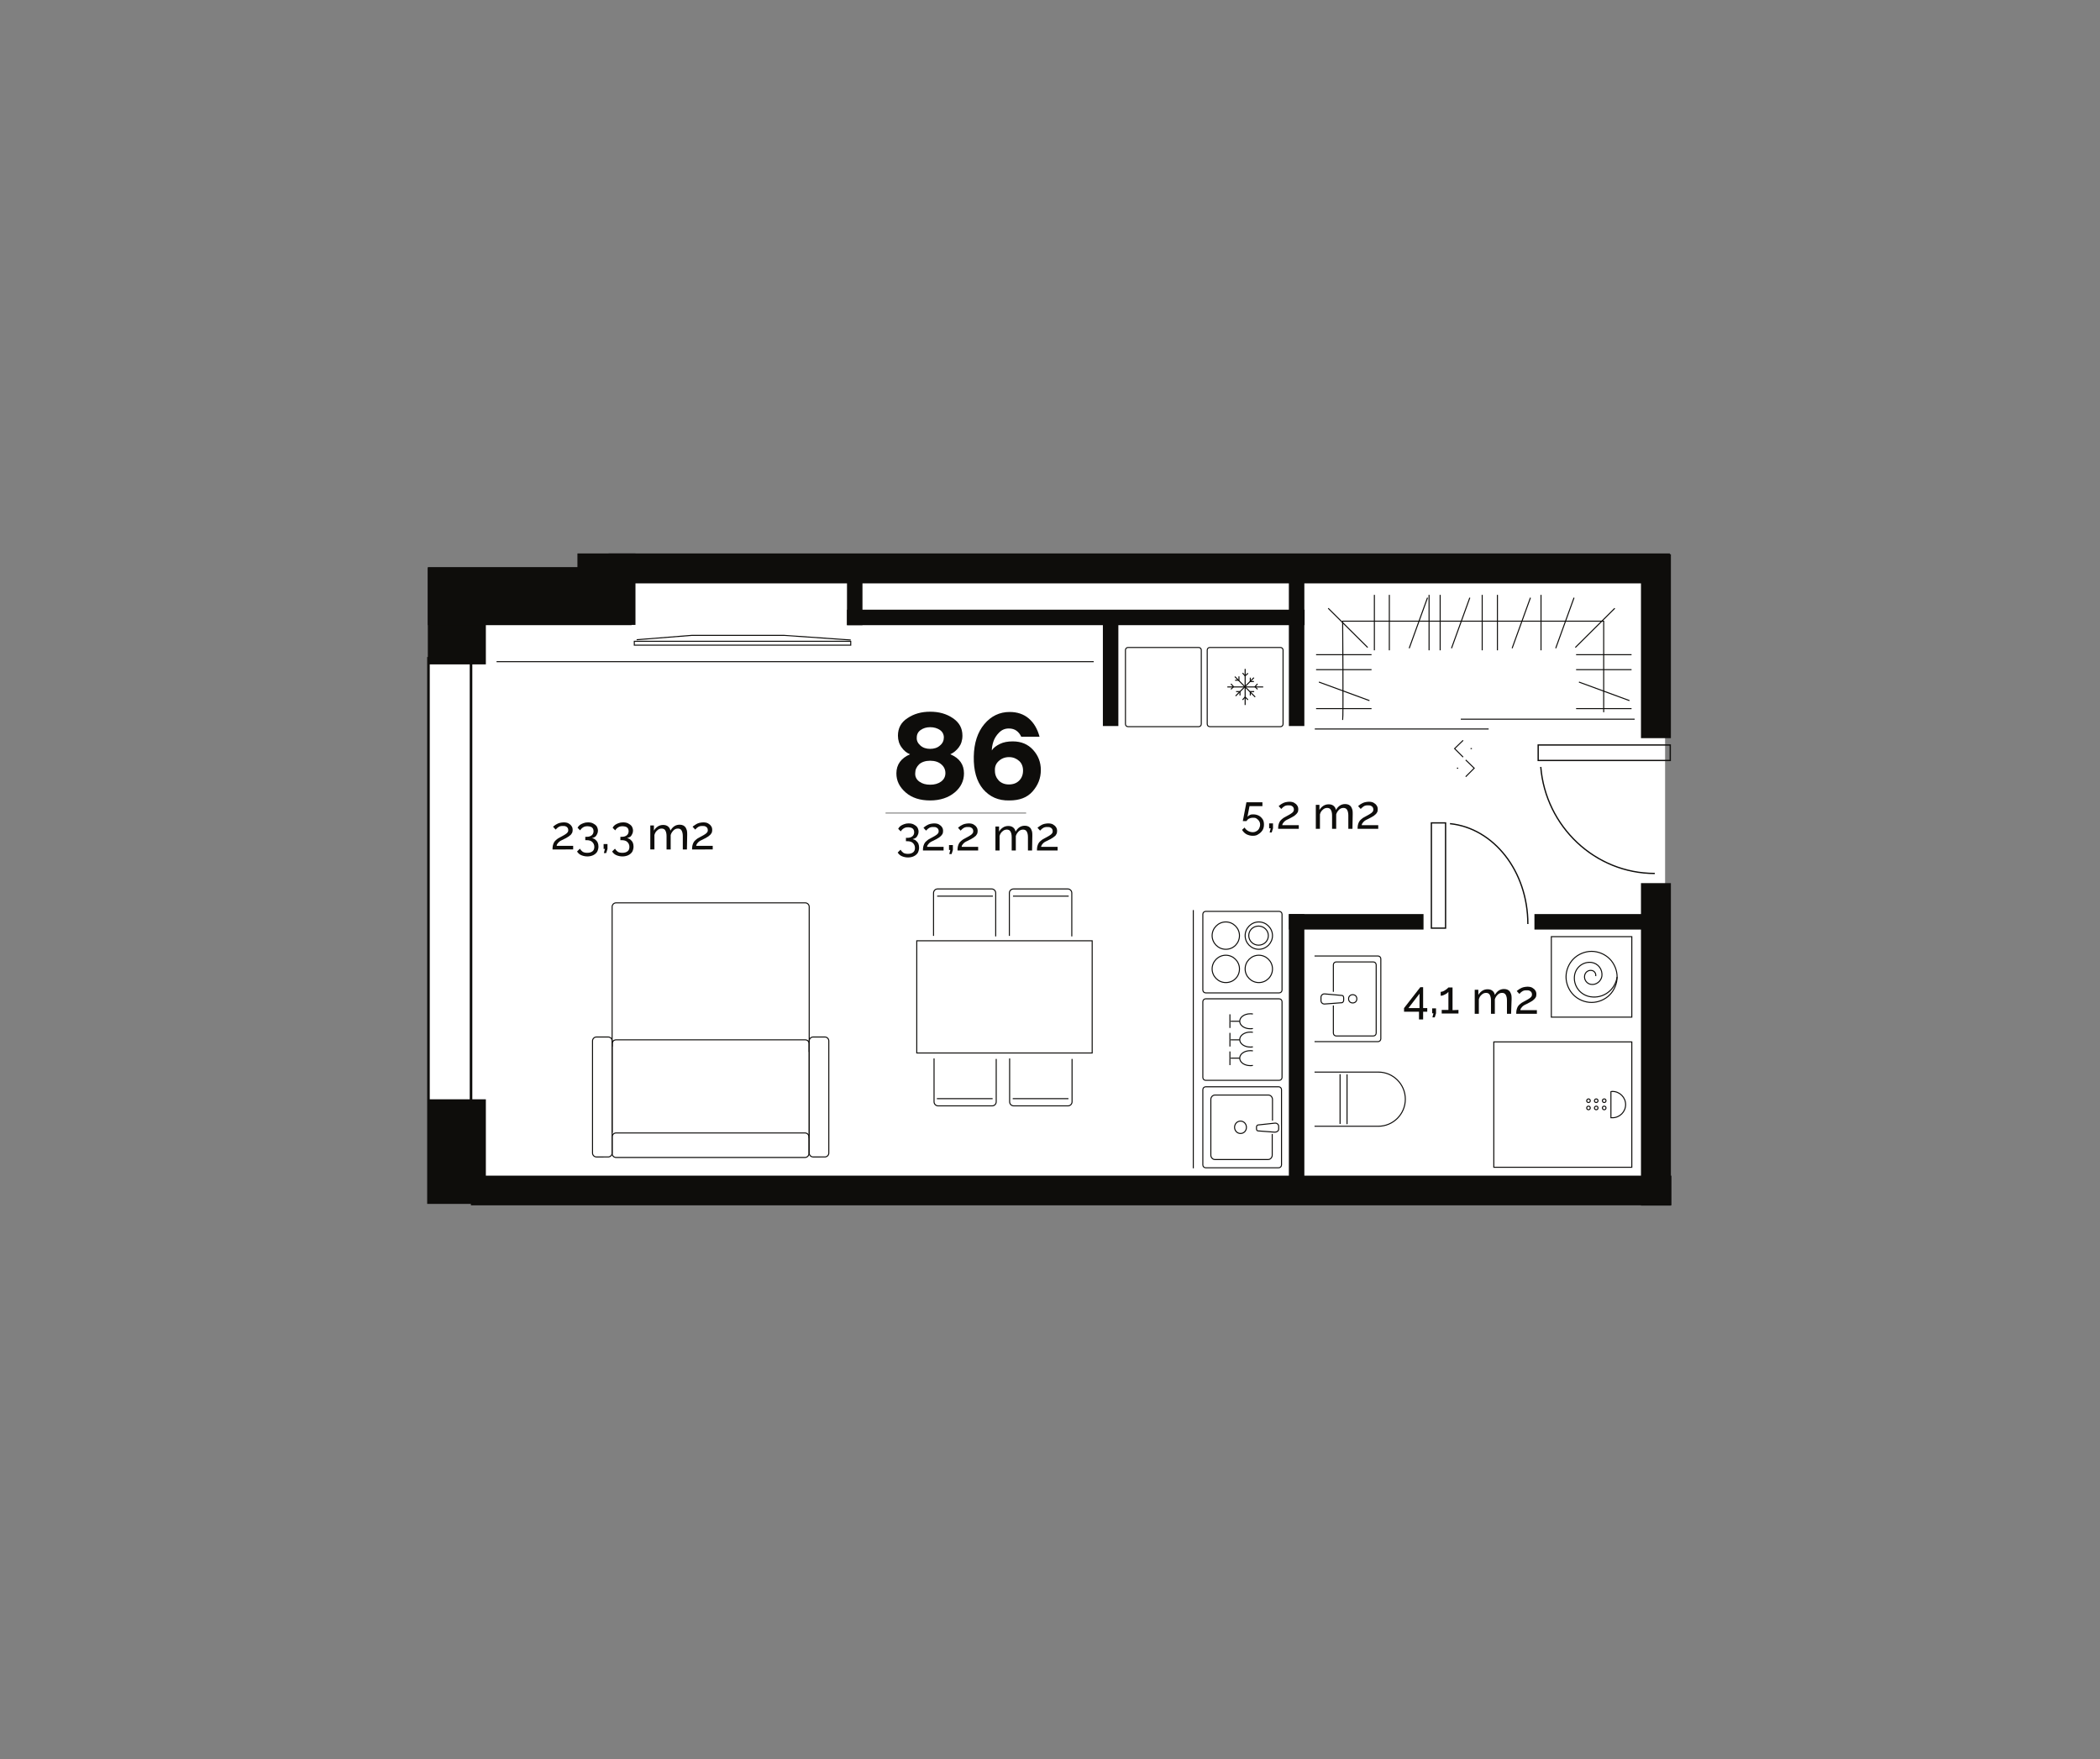 <?xml version="1.0" encoding="utf-8"?>
<!-- Generator: Adobe Illustrator 26.0.1, SVG Export Plug-In . SVG Version: 6.00 Build 0)  -->
<svg version="1.1" id="Layer_1" xmlns="http://www.w3.org/2000/svg" xmlns:xlink="http://www.w3.org/1999/xlink" x="0px" y="0px"
	 viewBox="0 0 814.1 681.9" style="enable-background:new 0 0 814.1 681.9;" xml:space="preserve">
<rect x="0" y="0" width="814.1" height="681.9" fill="#808080" stroke="none"/>
<style type="text/css">
	.st0{fill:none;stroke:#0E0D0B;stroke-width:0.4;}
	.st1{opacity:0.99;}
	.st2{clip-path:url(#SVGID_00000178172903791790467960000008966829326675005074_);fill:none;stroke:#0E0D0B;stroke-width:0.5;}
	.st3{clip-path:url(#SVGID_00000060728847509890870930000017729035474341321916_);fill:none;stroke:#0E0D0B;stroke-width:0.5;}
	.st4{clip-path:url(#SVGID_00000041289702324811735160000011868982692712071567_);fill:none;stroke:#0E0D0B;stroke-width:0.5;}
	.st5{clip-path:url(#SVGID_00000152248810215721171530000002356004554562508726_);fill:none;stroke:#0E0D0B;stroke-width:0.5;}
	.st6{clip-path:url(#SVGID_00000000903424731674319050000010990345712011503244_);fill:none;stroke:#0E0D0B;stroke-width:0.5;}
	.st7{clip-path:url(#SVGID_00000117677196049078618440000009468279882758862982_);fill:none;stroke:#0E0D0B;stroke-width:0.5;}
	.st8{fill:none;stroke:#0E0D0B;}
	.st9{clip-path:url(#SVGID_00000158724475381442041450000013631031537167455120_);fill:none;stroke:#0E0D0B;}
	.st10{clip-path:url(#SVGID_00000114784563640294848460000001939625621784738990_);fill:none;stroke:#0E0D0B;}
	.st11{clip-path:url(#SVGID_00000166669808461557767190000009800227640272112288_);fill:none;stroke:#0E0D0B;}
	.st12{clip-path:url(#SVGID_00000075859674162520791370000016973025625979559298_);fill:none;stroke:#0E0D0B;}
	.st13{clip-path:url(#SVGID_00000001638087802798886750000000776577333653855913_);fill:none;stroke:#0E0D0B;}
	.st14{clip-path:url(#SVGID_00000012449570175684235830000017120968735162381989_);fill:none;stroke:#0E0D0B;}
	.st15{clip-path:url(#SVGID_00000003092860364996247760000015039452286728842687_);fill:none;stroke:#0E0D0B;}
	.st16{clip-path:url(#SVGID_00000044178513481688933540000017175917809778478260_);fill:none;stroke:#0E0D0B;}
	.st17{clip-path:url(#SVGID_00000088822271376038949560000000455000019502624152_);fill:none;stroke:#0E0D0B;}
	.st18{clip-path:url(#SVGID_00000181799830552526472480000008797167808603337139_);fill:none;stroke:#0E0D0B;}
	.st19{clip-path:url(#SVGID_00000022548010084173465940000012719916761292793996_);fill:none;stroke:#0E0D0B;}
	.st20{clip-path:url(#SVGID_00000042702372642313174330000007346724829434621336_);fill:none;stroke:#0E0D0B;}
	.st21{fill-rule:evenodd;clip-rule:evenodd;fill:#0E0D0B;}
	.st22{fill:none;stroke:#0E0D0B;stroke-width:0.5;}
	.st23{fill:#FFFFFF;}
	.st24{fill:#0E0D0B;}
	.st25{fill:none;stroke:#0E0D0B;stroke-width:0.2;}
	.st26{fill:none;stroke:#0E0D0B;stroke-width:0.4;stroke-linecap:round;stroke-linejoin:round;stroke-dasharray:10,4;}
	.st27{fill:none;}
	.st28{clip-path:url(#SVGID_00000113355389987618026040000002044363517452822684_);fill:none;stroke:#0E0D0B;stroke-width:0.4;}
	.st29{clip-path:url(#SVGID_00000085943704117216016920000013912496551100485566_);fill:none;stroke:#0E0D0B;stroke-width:0.4;}
	.st30{clip-path:url(#SVGID_00000046312735496253215830000014870922316201053844_);fill:none;stroke:#0E0D0B;stroke-width:0.4;}
	.st31{clip-path:url(#SVGID_00000037688926301466494230000003994156768503865520_);fill:none;stroke:#0E0D0B;stroke-width:0.4;}
	.st32{clip-path:url(#SVGID_00000100349569356531078390000002270904955703674518_);fill:none;stroke:#0E0D0B;stroke-width:0.4;}
	.st33{clip-path:url(#SVGID_00000136376204109563416500000015477431445606340265_);fill:none;stroke:#0E0D0B;stroke-width:0.4;}
	.st34{fill-rule:evenodd;clip-rule:evenodd;fill:#FFFFFF;}
	.st35{clip-path:url(#SVGID_00000173877044084993205280000013265787481682946735_);fill:none;stroke:#0E0D0B;stroke-width:0.5;}
	.st36{clip-path:url(#SVGID_00000093155506355698907790000009684232762953217454_);fill:none;stroke:#0E0D0B;stroke-width:0.5;}
	.st37{clip-path:url(#SVGID_00000173858769279420117150000004750694994888424874_);fill:none;stroke:#0E0D0B;stroke-width:0.5;}
	.st38{clip-path:url(#SVGID_00000144327612368900130660000001431864523263423135_);fill:none;stroke:#0E0D0B;stroke-width:0.5;}
	.st39{clip-path:url(#SVGID_00000096037374847853931500000003190697090359251641_);fill:none;stroke:#0E0D0B;stroke-width:0.5;}
	.st40{clip-path:url(#SVGID_00000029011815329194698760000011170036522186544272_);fill:none;stroke:#0E0D0B;stroke-width:0.5;}
	.st41{clip-path:url(#SVGID_00000124850768624713556700000015008904936452951718_);fill:none;stroke:#0E0D0B;stroke-width:0.5;}
	.st42{clip-path:url(#SVGID_00000067206903845997748270000008183503402343310754_);fill:none;stroke:#0E0D0B;stroke-width:0.5;}
	.st43{clip-path:url(#SVGID_00000170970501441261667150000002644570122281231804_);fill:none;stroke:#0E0D0B;stroke-width:0.5;}
	.st44{clip-path:url(#SVGID_00000161622330689511249690000014739174883773065914_);fill:none;stroke:#0E0D0B;stroke-width:0.5;}
	.st45{clip-path:url(#SVGID_00000140727581642391066370000008691177424648009110_);fill:none;stroke:#0E0D0B;stroke-width:0.5;}
	.st46{clip-path:url(#SVGID_00000070813148325623644020000009259406552804677765_);fill:none;stroke:#0E0D0B;stroke-width:0.5;}
	.st47{clip-path:url(#SVGID_00000015318212310704734270000010092178251241577100_);fill:none;stroke:#0E0D0B;stroke-width:0.5;}
	.st48{clip-path:url(#SVGID_00000092437217887468955080000000558713100095504513_);fill:none;stroke:#0E0D0B;stroke-width:0.5;}
	.st49{clip-path:url(#SVGID_00000142879394834199337210000003198457432655747971_);fill:none;stroke:#0E0D0B;stroke-width:0.5;}
	.st50{clip-path:url(#SVGID_00000018219262798550092670000016212098738860322723_);fill:none;stroke:#0E0D0B;stroke-width:0.5;}
	.st51{fill-rule:evenodd;clip-rule:evenodd;fill:#D5CBC4;}
	.st52{clip-path:url(#SVGID_00000137090709467984191210000001603388375117314710_);fill:none;stroke:#0E0D0B;stroke-width:0.5;}
	.st53{clip-path:url(#SVGID_00000176753418917683107050000010959544647575573693_);fill:none;stroke:#0E0D0B;stroke-width:0.5;}
	.st54{clip-path:url(#SVGID_00000156551182061596801240000010640259532240346030_);fill:none;stroke:#0E0D0B;stroke-width:0.5;}
	.st55{clip-path:url(#SVGID_00000118365943733456157790000010712740700534927294_);fill:none;stroke:#0E0D0B;stroke-width:0.5;}
	.st56{clip-path:url(#SVGID_00000132046766247579803180000008142683356919433645_);fill:none;stroke:#0E0D0B;stroke-width:0.5;}
	.st57{clip-path:url(#SVGID_00000127003669597883958980000014359517644329182897_);fill:none;stroke:#0E0D0B;stroke-width:0.5;}
	.st58{clip-path:url(#SVGID_00000087393186130999388230000010037654867005200781_);fill:none;stroke:#0E0D0B;stroke-width:0.5;}
	.st59{clip-path:url(#SVGID_00000109718801171085821070000015507717404455843761_);fill:none;stroke:#0E0D0B;stroke-width:0.5;}
	.st60{clip-path:url(#SVGID_00000062894030343965263940000000207814768213778568_);fill:none;stroke:#0E0D0B;stroke-width:0.5;}
	.st61{clip-path:url(#SVGID_00000126319718466725888090000009928125253564586669_);fill:none;stroke:#0E0D0B;stroke-width:0.5;}
	.st62{clip-path:url(#SVGID_00000130613522124799660080000016955096559776537005_);fill:none;stroke:#0E0D0B;stroke-width:0.5;}
	.st63{clip-path:url(#SVGID_00000032639734460645232120000000688868317397564806_);fill:none;stroke:#0E0D0B;stroke-width:0.5;}
	.st64{clip-path:url(#SVGID_00000164509783227640325300000006536255837044825746_);fill:none;stroke:#0E0D0B;stroke-width:0.5;}
	.st65{clip-path:url(#SVGID_00000093152356796449767010000003281560438120337800_);fill:none;stroke:#0E0D0B;stroke-width:0.5;}
	.st66{clip-path:url(#SVGID_00000036224963496185971990000017895624028535979160_);fill:none;stroke:#0E0D0B;stroke-width:0.5;}
	.st67{clip-path:url(#SVGID_00000131364815204285259690000014619268824548538247_);fill:none;stroke:#0E0D0B;stroke-width:0.5;}
	.st68{clip-path:url(#SVGID_00000003823924273426863650000010524020126344029861_);fill:none;stroke:#0E0D0B;stroke-width:0.5;}
	.st69{clip-path:url(#SVGID_00000148660788115786749210000000444323294845041806_);fill:none;stroke:#0E0D0B;stroke-width:0.5;}
	.st70{clip-path:url(#SVGID_00000103223254565212449830000003166019116835171485_);fill:none;stroke:#0E0D0B;stroke-width:0.5;}
	.st71{clip-path:url(#SVGID_00000046318156869047833640000004720001853251268258_);fill:none;stroke:#0E0D0B;stroke-width:0.5;}
	.st72{clip-path:url(#SVGID_00000161617121054180260570000012600132908868130470_);fill:none;stroke:#0E0D0B;stroke-width:0.5;}
	.st73{clip-path:url(#SVGID_00000181087343663656988920000017537859379802259335_);fill:none;stroke:#0E0D0B;stroke-width:0.5;}
	.st74{clip-path:url(#SVGID_00000168081800758255936800000013656771092903284912_);fill:none;stroke:#0E0D0B;stroke-width:0.5;}
	.st75{clip-path:url(#SVGID_00000106853286637677834910000011424105706326364342_);fill:none;stroke:#0E0D0B;stroke-width:0.5;}
	.st76{clip-path:url(#SVGID_00000026863487663763906140000016640618745712862907_);fill:none;stroke:#0E0D0B;stroke-width:0.5;}
	.st77{clip-path:url(#SVGID_00000042708090422692297340000007802335901751780793_);fill:none;stroke:#0E0D0B;stroke-width:0.5;}
	.st78{clip-path:url(#SVGID_00000178170833990453460730000000348396749479113870_);fill:none;stroke:#0E0D0B;stroke-width:0.5;}
	.st79{clip-path:url(#SVGID_00000095336177627903740270000004052185561871126664_);fill:none;stroke:#0E0D0B;stroke-width:0.5;}
	.st80{clip-path:url(#SVGID_00000096042968195371826880000005207021620373929866_);fill:none;stroke:#0E0D0B;stroke-width:0.5;}
	.st81{clip-path:url(#SVGID_00000026144223297617570190000005911524708679905214_);fill:none;stroke:#0E0D0B;stroke-width:0.5;}
	.st82{clip-path:url(#SVGID_00000126316930203328049570000003452659121387512247_);fill:none;stroke:#0E0D0B;stroke-width:0.4;}
	.st83{clip-path:url(#SVGID_00000147915208442204951320000014306769945865951364_);fill:none;stroke:#0E0D0B;stroke-width:0.4;}
	.st84{clip-path:url(#SVGID_00000163761683719827464680000017973297783592373149_);fill:none;stroke:#0E0D0B;stroke-width:0.4;}
	.st85{clip-path:url(#SVGID_00000170246021793056865080000012199876775788727448_);fill:none;stroke:#0E0D0B;stroke-width:0.4;}
	.st86{clip-path:url(#SVGID_00000057829519517868208800000010839025008938780092_);fill:none;stroke:#0E0D0B;stroke-width:0.4;}
	.st87{clip-path:url(#SVGID_00000142142492738497219300000013959382037029967000_);fill:none;stroke:#0E0D0B;stroke-width:0.4;}
	.st88{clip-path:url(#SVGID_00000129924862940132598930000010031313017412430252_);fill:none;stroke:#0E0D0B;stroke-width:0.5;}
	.st89{clip-path:url(#SVGID_00000065040690504686647950000012200830753229370806_);fill:none;stroke:#0E0D0B;stroke-width:0.5;}
	.st90{clip-path:url(#SVGID_00000091705725658458718970000001679905537431055029_);fill:none;stroke:#0E0D0B;stroke-width:0.5;}
	.st91{clip-path:url(#SVGID_00000044140115359339801180000015660616200726841017_);fill:none;stroke:#0E0D0B;stroke-width:0.5;}
	.st92{clip-path:url(#SVGID_00000040561124956685695220000004724165313179768756_);fill:none;stroke:#0E0D0B;stroke-width:0.5;}
	.st93{clip-path:url(#SVGID_00000179606653561297643060000010788139239262644097_);fill:none;stroke:#0E0D0B;stroke-width:0.5;}
	.st94{clip-path:url(#SVGID_00000085208158121484803050000001973539624493139385_);fill:none;stroke:#0E0D0B;stroke-width:0.5;}
	.st95{clip-path:url(#SVGID_00000000921432016331679690000001288917862038809267_);fill:none;stroke:#0E0D0B;stroke-width:0.5;}
	.st96{clip-path:url(#SVGID_00000160878226306171695790000002386673196134105500_);fill:none;stroke:#0E0D0B;stroke-width:0.5;}
	.st97{clip-path:url(#SVGID_00000089572264824700501420000003237446545971835833_);fill:none;stroke:#0E0D0B;stroke-width:0.5;}
	.st98{clip-path:url(#SVGID_00000058570157992117905030000002340857270185567418_);fill:none;stroke:#0E0D0B;stroke-width:0.5;}
	.st99{clip-path:url(#SVGID_00000077303137817109233630000001056038469323608984_);fill:none;stroke:#0E0D0B;stroke-width:0.5;}
	.st100{clip-path:url(#SVGID_00000018945034710711016660000008430717311075780748_);fill:none;stroke:#0E0D0B;stroke-width:0.5;}
	.st101{clip-path:url(#SVGID_00000061442657635793336430000008428846114538350981_);fill:none;stroke:#0E0D0B;stroke-width:0.5;}
	.st102{clip-path:url(#SVGID_00000181086014200493163890000013396429717240739712_);fill:none;stroke:#0E0D0B;stroke-width:0.5;}
	.st103{clip-path:url(#SVGID_00000018946519798290189190000008945093722151863180_);fill:none;stroke:#0E0D0B;stroke-width:0.5;}
	.st104{clip-path:url(#SVGID_00000124846866608362396010000017847991925910289809_);fill:none;stroke:#0E0D0B;stroke-width:0.5;}
	.st105{clip-path:url(#SVGID_00000091711553287277362630000009463497124799749055_);fill:none;stroke:#0E0D0B;stroke-width:0.5;}
	.st106{clip-path:url(#SVGID_00000103238138692005779620000002714290495136253082_);fill:none;stroke:#0E0D0B;stroke-width:0.5;}
	.st107{clip-path:url(#SVGID_00000055681288894794100700000015726095923318456972_);fill:none;stroke:#0E0D0B;stroke-width:0.5;}
	.st108{clip-path:url(#SVGID_00000149358954927572380320000006958348430555402153_);fill:none;stroke:#0E0D0B;stroke-width:0.5;}
	.st109{clip-path:url(#SVGID_00000023242851199535108650000011680322857734291608_);fill:none;stroke:#0E0D0B;stroke-width:0.5;}
	.st110{clip-path:url(#SVGID_00000146462843319316932840000003145896252234838939_);fill:none;stroke:#0E0D0B;stroke-width:0.5;}
	.st111{clip-path:url(#SVGID_00000098941757077847823270000001954096032440347274_);fill:none;stroke:#0E0D0B;stroke-width:0.5;}
	.st112{clip-path:url(#SVGID_00000173857969293942685540000000453198161446756508_);fill:none;stroke:#0E0D0B;stroke-width:0.5;}
	.st113{clip-path:url(#SVGID_00000081621003553954906540000009232536786814341821_);fill:none;stroke:#0E0D0B;stroke-width:0.5;}
	.st114{clip-path:url(#SVGID_00000073696761664308385690000001183010882073303691_);fill:none;stroke:#0E0D0B;stroke-width:0.5;}
	.st115{clip-path:url(#SVGID_00000138575555504914797090000006098296296726027656_);fill:none;stroke:#0E0D0B;stroke-width:0.5;}
	.st116{clip-path:url(#SVGID_00000050642957176987447460000016801580358473886900_);fill:none;stroke:#0E0D0B;stroke-width:0.5;}
	.st117{clip-path:url(#SVGID_00000011714047712638613560000012608916169795992990_);fill:none;stroke:#0E0D0B;stroke-width:0.5;}
	.st118{clip-path:url(#SVGID_00000020375987620149550950000012036808711586770598_);fill:none;stroke:#0E0D0B;stroke-width:0.5;}
	.st119{clip-path:url(#SVGID_00000143616447859114629340000001455958217678985140_);fill:none;stroke:#0E0D0B;stroke-width:0.5;}
	.st120{clip-path:url(#SVGID_00000036950962464898010850000014581460036262887864_);fill:none;stroke:#0E0D0B;stroke-width:0.5;}
	.st121{clip-path:url(#SVGID_00000106825657574100961910000017880841435849140355_);fill:none;stroke:#0E0D0B;stroke-width:0.5;}
	.st122{clip-path:url(#SVGID_00000150064192451287659930000005531724463387661237_);fill:none;stroke:#0E0D0B;stroke-width:0.5;}
	.st123{clip-path:url(#SVGID_00000070804801058704615230000006361833409577313721_);fill:none;stroke:#0E0D0B;stroke-width:0.5;}
	.st124{clip-path:url(#SVGID_00000158724639154988009020000008642928650425595294_);fill:none;stroke:#0E0D0B;stroke-width:0.5;}
	.st125{clip-path:url(#SVGID_00000140700083454014985550000005664572213266046137_);fill:none;stroke:#0E0D0B;stroke-width:0.5;}
	.st126{clip-path:url(#SVGID_00000155848550931852761060000009624603354322998692_);fill:none;stroke:#0E0D0B;stroke-width:0.5;}
	.st127{clip-path:url(#SVGID_00000057106676877068636370000003932635406937058966_);fill:none;stroke:#0E0D0B;stroke-width:0.5;}
	.st128{clip-path:url(#SVGID_00000137834580265877329270000012115564958526625677_);fill:none;stroke:#0E0D0B;stroke-width:0.5;}
	.st129{clip-path:url(#SVGID_00000123399781630059004230000011266276495645426083_);fill:none;stroke:#0E0D0B;stroke-width:0.5;}
	.st130{clip-path:url(#SVGID_00000122705971929185946180000010658945614236806073_);fill:none;stroke:#0E0D0B;stroke-width:0.5;}
	.st131{clip-path:url(#SVGID_00000056401636483064151280000015626917401380087425_);fill:none;stroke:#0E0D0B;stroke-width:0.5;}
	.st132{clip-path:url(#SVGID_00000121992085220510362680000003760941389223305612_);fill:none;stroke:#0E0D0B;stroke-width:0.5;}
	.st133{clip-path:url(#SVGID_00000040571248133253283170000010496073398867316864_);fill:none;stroke:#0E0D0B;stroke-width:0.5;}
	.st134{clip-path:url(#SVGID_00000070097898881918319880000003336231852462681744_);fill:none;stroke:#0E0D0B;stroke-width:0.5;}
	.st135{clip-path:url(#SVGID_00000103252059819308181160000014816537937256174493_);fill:none;stroke:#0E0D0B;stroke-width:0.5;}
	.st136{clip-path:url(#SVGID_00000011013294835743824610000002383933244799060147_);fill:none;stroke:#0E0D0B;stroke-width:0.5;}
	.st137{clip-path:url(#SVGID_00000170268386547273766960000009997072982036250789_);fill:none;stroke:#0E0D0B;stroke-width:0.5;}
	.st138{clip-path:url(#SVGID_00000152959463239182990350000003295067324735982208_);fill:none;stroke:#0E0D0B;stroke-width:0.5;}
	.st139{clip-path:url(#SVGID_00000073723735628557899370000001654670307285249683_);fill:none;stroke:#0E0D0B;stroke-width:0.5;}
	.st140{clip-path:url(#SVGID_00000013156850710306403390000011283447856502081721_);fill:none;stroke:#0E0D0B;stroke-width:0.5;}
	.st141{clip-path:url(#SVGID_00000017517017012739663360000011219017219404957374_);fill:none;stroke:#0E0D0B;stroke-width:0.5;}
	.st142{clip-path:url(#SVGID_00000001663281565197688200000009465309113268848521_);fill:none;stroke:#0E0D0B;stroke-width:0.5;}
	.st143{clip-path:url(#SVGID_00000043459154522617474300000010410194904583956148_);fill:none;stroke:#0E0D0B;stroke-width:0.5;}
	.st144{clip-path:url(#SVGID_00000016753527442933414890000003142800474881687206_);fill:none;stroke:#0E0D0B;stroke-width:0.5;}
	.st145{clip-path:url(#SVGID_00000123401344761068327000000012933242028298293437_);fill:none;stroke:#0E0D0B;stroke-width:0.5;}
	.st146{clip-path:url(#SVGID_00000062175664222203197610000000775626802283530642_);fill:none;stroke:#0E0D0B;stroke-width:0.5;}
	.st147{clip-path:url(#SVGID_00000150082957565429586040000009321600026470417813_);fill:none;stroke:#0E0D0B;stroke-width:0.5;}
	.st148{clip-path:url(#SVGID_00000078015634609752591340000007342251997950158482_);fill:none;stroke:#0E0D0B;stroke-width:0.5;}
	.st149{clip-path:url(#SVGID_00000029047619216009989510000006716189673121513406_);fill:none;stroke:#0E0D0B;stroke-width:0.5;}
	.st150{clip-path:url(#SVGID_00000077308799253505606270000000958469852665771183_);fill:none;stroke:#0E0D0B;stroke-width:0.4;}
	.st151{clip-path:url(#SVGID_00000160180034412057126160000010663763035278873491_);fill:none;stroke:#0E0D0B;stroke-width:0.4;}
	.st152{clip-path:url(#SVGID_00000057120842196153524040000003396474910483287177_);fill:none;stroke:#0E0D0B;stroke-width:0.4;}
	.st153{clip-path:url(#SVGID_00000168810614988624726920000001856324006096624798_);fill:none;stroke:#0E0D0B;stroke-width:0.4;}
	.st154{clip-path:url(#SVGID_00000065769379816269493690000014732498863490153147_);fill:none;stroke:#0E0D0B;stroke-width:0.4;}
	.st155{clip-path:url(#SVGID_00000088832531638381249120000008358557334091005345_);fill:none;stroke:#0E0D0B;stroke-width:0.4;}
	.st156{clip-path:url(#SVGID_00000094613179170135754490000009523338743160241302_);fill:none;stroke:#0E0D0B;stroke-width:0.5;}
	.st157{clip-path:url(#SVGID_00000100375931517234155290000011117525477262545285_);fill:none;stroke:#0E0D0B;stroke-width:0.5;}
	.st158{clip-path:url(#SVGID_00000067951375103018642230000015786273948897989266_);fill:none;stroke:#0E0D0B;stroke-width:0.5;}
	.st159{clip-path:url(#SVGID_00000125577516656662786890000003640142075483206045_);fill:none;stroke:#0E0D0B;stroke-width:0.5;}
	.st160{clip-path:url(#SVGID_00000139992983567320475130000006387760890540032160_);fill:none;stroke:#0E0D0B;stroke-width:0.5;}
	.st161{clip-path:url(#SVGID_00000134233338343926094420000001192527134347023022_);fill:none;stroke:#0E0D0B;stroke-width:0.5;}
	.st162{clip-path:url(#SVGID_00000025417630758605418770000015947074376312964741_);fill:none;stroke:#0E0D0B;stroke-width:0.5;}
	.st163{clip-path:url(#SVGID_00000038375444993300281990000007654043158172357817_);fill:none;stroke:#0E0D0B;stroke-width:0.5;}
	.st164{clip-path:url(#SVGID_00000172441459811647087790000009726737794765372579_);fill:none;stroke:#0E0D0B;stroke-width:0.5;}
	.st165{clip-path:url(#SVGID_00000127017894525901605280000002080045371180325771_);fill:none;stroke:#0E0D0B;stroke-width:0.5;}
	.st166{clip-path:url(#SVGID_00000082346475201141890680000017163422918107275916_);fill:none;stroke:#0E0D0B;stroke-width:0.5;}
	.st167{clip-path:url(#SVGID_00000012466914795089537670000005736890417580876451_);fill:none;stroke:#0E0D0B;stroke-width:0.5;}
	.st168{clip-path:url(#SVGID_00000124148424683947214370000007161095317804429487_);fill:none;stroke:#0E0D0B;stroke-width:0.4;}
	.st169{clip-path:url(#SVGID_00000074444118700360116840000012132548262105758897_);fill:none;stroke:#0E0D0B;stroke-width:0.4;}
	.st170{clip-path:url(#SVGID_00000043421747364439511890000011701219114807727243_);fill:none;stroke:#0E0D0B;stroke-width:0.4;}
	.st171{clip-path:url(#SVGID_00000060018237070560830290000002139348869172060559_);fill:none;stroke:#0E0D0B;stroke-width:0.4;}
	.st172{clip-path:url(#SVGID_00000072963256687081350750000014744081460656504455_);fill:none;stroke:#0E0D0B;stroke-width:0.4;}
	.st173{clip-path:url(#SVGID_00000092431385156947767580000008928881418870188977_);fill:none;stroke:#0E0D0B;stroke-width:0.4;}
	.st174{clip-path:url(#SVGID_00000068652696864750577200000007291882219037037221_);fill:none;stroke:#0E0D0B;stroke-width:0.5;}
	.st175{clip-path:url(#SVGID_00000133525896487243097360000001296322399891556263_);fill:none;stroke:#0E0D0B;stroke-width:0.5;}
	.st176{clip-path:url(#SVGID_00000062911843648484100390000017241831935488326534_);fill:none;stroke:#0E0D0B;stroke-width:0.5;}
	.st177{clip-path:url(#SVGID_00000036972143395846605780000007765307311917403815_);fill:none;stroke:#0E0D0B;stroke-width:0.5;}
	.st178{clip-path:url(#SVGID_00000041282810603028133960000003445258666398829753_);fill:none;stroke:#0E0D0B;stroke-width:0.5;}
	.st179{clip-path:url(#SVGID_00000173878821336500068120000005347620632082778772_);fill:none;stroke:#0E0D0B;stroke-width:0.5;}
	.st180{clip-path:url(#SVGID_00000104691243144067077850000003107905442472040881_);fill:none;stroke:#0E0D0B;stroke-width:0.5;}
	.st181{clip-path:url(#SVGID_00000004518349105417642410000001226577698642520223_);fill:none;stroke:#0E0D0B;stroke-width:0.5;}
	.st182{clip-path:url(#SVGID_00000099661427619865258630000017495547136055915652_);fill:none;stroke:#0E0D0B;stroke-width:0.5;}
	.st183{clip-path:url(#SVGID_00000027566253837720307570000004946857609138846612_);fill:none;stroke:#0E0D0B;stroke-width:0.5;}
	.st184{clip-path:url(#SVGID_00000150083055468778875560000010203858001397930890_);fill:none;stroke:#0E0D0B;stroke-width:0.5;}
	.st185{clip-path:url(#SVGID_00000174570865577454965620000001407817195297950120_);fill:none;stroke:#0E0D0B;stroke-width:0.5;}
	.st186{clip-path:url(#SVGID_00000002356878022164831230000015622059720216634256_);fill:none;stroke:#0E0D0B;stroke-width:0.5;}
	.st187{clip-path:url(#SVGID_00000165220241083875147240000016827955914051877527_);fill:none;stroke:#0E0D0B;stroke-width:0.5;}
	.st188{clip-path:url(#SVGID_00000036225121283720183130000001569677195390614201_);fill:none;stroke:#0E0D0B;stroke-width:0.5;}
	.st189{clip-path:url(#SVGID_00000003094778353822086470000017652935350947314342_);fill:none;stroke:#0E0D0B;stroke-width:0.5;}
	.st190{clip-path:url(#SVGID_00000142177474684538885460000010286139585602392485_);fill:none;stroke:#0E0D0B;stroke-width:0.5;}
	.st191{clip-path:url(#SVGID_00000083786691589875217130000010370563280109935008_);fill:none;stroke:#0E0D0B;stroke-width:0.5;}
	.st192{clip-path:url(#SVGID_00000015356264027589009200000007601461318055681448_);fill:none;stroke:#0E0D0B;stroke-width:0.5;}
	.st193{clip-path:url(#SVGID_00000031185924879820665510000012818100380508985791_);fill:none;stroke:#0E0D0B;stroke-width:0.5;}
	.st194{clip-path:url(#SVGID_00000062883919032953343250000013083829261381614991_);fill:none;stroke:#0E0D0B;stroke-width:0.5;}
	.st195{clip-path:url(#SVGID_00000166650993678576290560000011799772941856292795_);fill:none;stroke:#0E0D0B;stroke-width:0.5;}
	.st196{clip-path:url(#SVGID_00000024723013894386141550000017944488274435177622_);fill:none;stroke:#0E0D0B;stroke-width:0.5;}
	.st197{clip-path:url(#SVGID_00000076564403458610110770000017701216988916005791_);fill:none;stroke:#0E0D0B;stroke-width:0.5;}
	.st198{clip-path:url(#SVGID_00000174587237775661049980000011011618629586790297_);fill:none;stroke:#0E0D0B;stroke-width:0.5;}
	.st199{clip-path:url(#SVGID_00000008859983428919308680000016002440856537888403_);fill:none;stroke:#0E0D0B;stroke-width:0.5;}
	.st200{clip-path:url(#SVGID_00000013193323694833967750000015700141738034454939_);fill:none;stroke:#0E0D0B;stroke-width:0.5;}
	.st201{clip-path:url(#SVGID_00000074426902923649532000000013609290077293615551_);fill:none;stroke:#0E0D0B;stroke-width:0.5;}
	.st202{clip-path:url(#SVGID_00000035504310647745942970000013517149392317856433_);fill:none;stroke:#0E0D0B;stroke-width:0.5;}
	.st203{clip-path:url(#SVGID_00000030452403310013242390000005725353134772025990_);fill:none;stroke:#0E0D0B;stroke-width:0.5;}
	.st204{clip-path:url(#SVGID_00000014636241842651105440000008217878113079973512_);fill:none;stroke:#0E0D0B;stroke-width:0.5;}
	.st205{clip-path:url(#SVGID_00000057848226114378001960000012733818136648240541_);fill:none;stroke:#0E0D0B;stroke-width:0.5;}
	.st206{clip-path:url(#SVGID_00000147937910658049383200000005776971799202722199_);fill:none;stroke:#0E0D0B;stroke-width:0.5;}
	.st207{clip-path:url(#SVGID_00000061445073269050075560000009309969904971398558_);fill:none;stroke:#0E0D0B;stroke-width:0.5;}
	.st208{clip-path:url(#SVGID_00000152963901095411053700000009188929434481479325_);fill:none;stroke:#0E0D0B;stroke-width:0.5;}
	.st209{clip-path:url(#SVGID_00000093169466085249377510000010280809054476298636_);fill:none;stroke:#0E0D0B;stroke-width:0.5;}
	.st210{clip-path:url(#SVGID_00000020361784623230561580000001769968275020227497_);fill:none;stroke:#0E0D0B;stroke-width:0.5;}
	.st211{clip-path:url(#SVGID_00000021824358973769757460000011500969375827506363_);fill:none;stroke:#0E0D0B;stroke-width:0.5;}
	.st212{clip-path:url(#SVGID_00000115494604634295465140000001216120161312187032_);fill:none;stroke:#0E0D0B;stroke-width:0.5;}
	.st213{clip-path:url(#SVGID_00000124883182125937002550000011133192546130929565_);fill:none;stroke:#0E0D0B;stroke-width:0.5;}
	.st214{clip-path:url(#SVGID_00000165225460362658514000000017428844894479696806_);fill:none;stroke:#0E0D0B;stroke-width:0.5;}
	.st215{clip-path:url(#SVGID_00000111167235183536144450000004905629724352013215_);fill:none;stroke:#0E0D0B;stroke-width:0.5;}
	.st216{clip-path:url(#SVGID_00000078744693238609017790000010711320444094789514_);fill:none;stroke:#0E0D0B;stroke-width:0.5;}
	.st217{clip-path:url(#SVGID_00000060729858337486470200000007085589823047378068_);fill:none;stroke:#0E0D0B;stroke-width:0.5;}
	.st218{clip-path:url(#SVGID_00000073688487751380321370000005856234979101430443_);fill:none;stroke:#0E0D0B;stroke-width:0.5;}
	.st219{clip-path:url(#SVGID_00000136406716203849091720000001635371261334892182_);fill:none;stroke:#0E0D0B;stroke-width:0.5;}
	.st220{clip-path:url(#SVGID_00000076589416775887533430000017092885762271313800_);fill:none;stroke:#0E0D0B;stroke-width:0.5;}
	.st221{clip-path:url(#SVGID_00000013162417003680965640000008533742868604825006_);fill:none;stroke:#0E0D0B;stroke-width:0.5;}
	.st222{clip-path:url(#SVGID_00000113310751507959009940000012183679442810509449_);fill:none;stroke:#0E0D0B;stroke-width:0.5;}
	.st223{clip-path:url(#SVGID_00000145745486072177676920000004672704769324144828_);fill:none;stroke:#0E0D0B;stroke-width:0.4;}
	.st224{clip-path:url(#SVGID_00000171719201518800769530000017096305141034136192_);fill:none;stroke:#0E0D0B;stroke-width:0.4;}
	.st225{clip-path:url(#SVGID_00000031906466146600780280000009249415116145503149_);fill:none;stroke:#0E0D0B;stroke-width:0.4;}
	.st226{clip-path:url(#SVGID_00000128486389565842252450000016349529594083708042_);fill:none;stroke:#0E0D0B;stroke-width:0.4;}
	.st227{clip-path:url(#SVGID_00000019667221986991860250000006023699496243378102_);fill:none;stroke:#0E0D0B;stroke-width:0.4;}
	.st228{clip-path:url(#SVGID_00000145046955903558106460000016888682170142922141_);fill:none;stroke:#0E0D0B;stroke-width:0.4;}
	.st229{clip-path:url(#SVGID_00000094599208696704734490000002597618124211019651_);fill:none;stroke:#0E0D0B;stroke-width:0.5;}
	.st230{clip-path:url(#SVGID_00000000204911332732525720000009620872335649463718_);fill:none;stroke:#0E0D0B;stroke-width:0.5;}
	.st231{clip-path:url(#SVGID_00000062157141760599711450000007511265853942711202_);fill:none;stroke:#0E0D0B;stroke-width:0.5;}
	.st232{clip-path:url(#SVGID_00000122705613433038012480000009455603020278208896_);fill:none;stroke:#0E0D0B;stroke-width:0.5;}
	.st233{clip-path:url(#SVGID_00000138546084331307538270000008027031187006016696_);fill:none;stroke:#0E0D0B;stroke-width:0.5;}
	.st234{clip-path:url(#SVGID_00000116224876359106550220000002784316649942217400_);fill:none;stroke:#0E0D0B;stroke-width:0.5;}
	.st235{clip-path:url(#SVGID_00000065794241494557748310000002940706736374345613_);fill:none;stroke:#0E0D0B;stroke-width:0.5;}
	.st236{clip-path:url(#SVGID_00000135680911076417529730000013613169692987729578_);fill:none;stroke:#0E0D0B;stroke-width:0.5;}
	.st237{clip-path:url(#SVGID_00000135685042843047414570000003330005453122962869_);fill:none;stroke:#0E0D0B;stroke-width:0.5;}
	.st238{clip-path:url(#SVGID_00000145767792981339962370000018334491602317959342_);fill:none;stroke:#0E0D0B;stroke-width:0.5;}
	.st239{clip-path:url(#SVGID_00000036947122343707421850000007909954576611264152_);fill:none;stroke:#0E0D0B;stroke-width:0.5;}
	.st240{clip-path:url(#SVGID_00000148662076187384109330000004046845186121808034_);fill:none;stroke:#0E0D0B;stroke-width:0.5;}
	.st241{clip-path:url(#SVGID_00000069365554478741211870000008218858661155258293_);fill:none;stroke:#0E0D0B;stroke-width:0.4;}
	.st242{clip-path:url(#SVGID_00000121270177229396547000000013157499689995301283_);fill:none;stroke:#0E0D0B;stroke-width:0.4;}
	.st243{clip-path:url(#SVGID_00000120520964252480728650000016106821129045200782_);fill:none;stroke:#0E0D0B;stroke-width:0.4;}
	.st244{clip-path:url(#SVGID_00000054249060092331746840000004423186500407885994_);fill:none;stroke:#0E0D0B;stroke-width:0.4;}
	.st245{clip-path:url(#SVGID_00000181795032222775400890000007339883665594101426_);fill:none;stroke:#0E0D0B;stroke-width:0.4;}
	.st246{clip-path:url(#SVGID_00000118397790224084623090000006583224674136581811_);fill:none;stroke:#0E0D0B;stroke-width:0.4;}
	.st247{clip-path:url(#SVGID_00000083786162208512530950000007397888566596504497_);fill:none;stroke:#0E0D0B;stroke-width:0.5;}
	.st248{clip-path:url(#SVGID_00000078740902228214162460000006295461372295104954_);fill:none;stroke:#0E0D0B;stroke-width:0.5;}
	.st249{clip-path:url(#SVGID_00000036930581002527528470000015648176354231822740_);fill:none;stroke:#0E0D0B;stroke-width:0.5;}
	.st250{clip-path:url(#SVGID_00000106828574581811059760000007937679751630776715_);fill:none;stroke:#0E0D0B;stroke-width:0.5;}
	.st251{clip-path:url(#SVGID_00000079445980508195862590000014666494012595770301_);fill:none;stroke:#0E0D0B;stroke-width:0.5;}
	.st252{clip-path:url(#SVGID_00000077321595732787538910000009440027749983715773_);fill:none;stroke:#0E0D0B;stroke-width:0.5;}
	.st253{clip-path:url(#SVGID_00000008113310000472240970000007872512179968277435_);fill:none;stroke:#0E0D0B;stroke-width:0.5;}
	.st254{clip-path:url(#SVGID_00000157305212279794499330000008138002530743911558_);fill:none;stroke:#0E0D0B;stroke-width:0.5;}
	.st255{clip-path:url(#SVGID_00000062904472526156248890000016629189299508182205_);fill:none;stroke:#0E0D0B;stroke-width:0.5;}
	.st256{clip-path:url(#SVGID_00000183220912559801952810000017816998559655995824_);fill:none;stroke:#0E0D0B;stroke-width:0.5;}
	.st257{clip-path:url(#SVGID_00000137102084785413166910000001823613472607261091_);fill:none;stroke:#0E0D0B;stroke-width:0.5;}
	.st258{clip-path:url(#SVGID_00000007408758956307361820000002139847602275998872_);fill:none;stroke:#0E0D0B;stroke-width:0.5;}
	.st259{clip-path:url(#SVGID_00000083076728062549443100000002774372906762424250_);fill:none;stroke:#0E0D0B;stroke-width:0.5;}
	.st260{clip-path:url(#SVGID_00000043445068752810198810000006302164261468530059_);fill:none;stroke:#0E0D0B;stroke-width:0.5;}
	.st261{clip-path:url(#SVGID_00000008128787296563478260000007061711655423025045_);fill:none;stroke:#0E0D0B;stroke-width:0.5;}
	.st262{clip-path:url(#SVGID_00000109025016458950001930000007693613380335514776_);fill:none;stroke:#0E0D0B;stroke-width:0.5;}
	.st263{clip-path:url(#SVGID_00000093898515041505225870000006370727282987585438_);fill:none;stroke:#0E0D0B;stroke-width:0.5;}
	.st264{clip-path:url(#SVGID_00000069365119872938221690000017643133060259816597_);fill:none;stroke:#0E0D0B;stroke-width:0.5;}
	.st265{clip-path:url(#SVGID_00000008107788533333128360000009266642372501323709_);fill:none;stroke:#0E0D0B;stroke-width:0.5;}
	.st266{clip-path:url(#SVGID_00000014626985295765284710000015187542869514869143_);fill:none;stroke:#0E0D0B;stroke-width:0.5;}
	.st267{clip-path:url(#SVGID_00000003823974729603371890000005635058183450364579_);fill:none;stroke:#0E0D0B;stroke-width:0.5;}
	.st268{clip-path:url(#SVGID_00000115497507871583185490000002225356616036336782_);fill:none;stroke:#0E0D0B;stroke-width:0.5;}
	.st269{clip-path:url(#SVGID_00000062892451963091385860000017925902452140114314_);fill:none;stroke:#0E0D0B;stroke-width:0.5;}
	.st270{clip-path:url(#SVGID_00000062872613004942464370000004181351990201043124_);fill:none;stroke:#0E0D0B;stroke-width:0.5;}
	.st271{clip-path:url(#SVGID_00000015327012631831579460000011320714462947035560_);fill:none;stroke:#0E0D0B;stroke-width:0.5;}
	.st272{clip-path:url(#SVGID_00000027596636611805776040000004365628582657365657_);fill:none;stroke:#0E0D0B;stroke-width:0.5;}
	.st273{clip-path:url(#SVGID_00000031178520727681913440000011186208519882675637_);fill:none;stroke:#0E0D0B;stroke-width:0.5;}
	.st274{clip-path:url(#SVGID_00000008148296650910162240000018171403688011181492_);fill:none;stroke:#0E0D0B;stroke-width:0.5;}
	.st275{clip-path:url(#SVGID_00000108297427133155472360000017552350241909305753_);fill:none;stroke:#0E0D0B;stroke-width:0.5;}
	.st276{clip-path:url(#SVGID_00000049189958864794100250000011554621982279597463_);fill:none;stroke:#0E0D0B;stroke-width:0.5;}
	.st277{clip-path:url(#SVGID_00000048472016518904374150000012039420581507934627_);fill:none;stroke:#0E0D0B;stroke-width:0.5;}
	.st278{clip-path:url(#SVGID_00000051371711226382682500000013706658200315094200_);fill:none;stroke:#0E0D0B;stroke-width:0.5;}
	.st279{clip-path:url(#SVGID_00000017477555818173037990000001594446263338018946_);fill:none;stroke:#0E0D0B;stroke-width:0.5;}
	.st280{clip-path:url(#SVGID_00000083809863646690442350000018441469355320466620_);fill:none;stroke:#0E0D0B;stroke-width:0.5;}
	.st281{clip-path:url(#SVGID_00000167359204102990386290000012184973933851110583_);fill:none;stroke:#0E0D0B;stroke-width:0.5;}
	.st282{clip-path:url(#SVGID_00000093142503206878270740000003198375493268097682_);fill:none;stroke:#0E0D0B;stroke-width:0.5;}
	.st283{clip-path:url(#SVGID_00000149376761378974918090000011868058223154596755_);fill:none;stroke:#0E0D0B;stroke-width:0.5;}
	.st284{clip-path:url(#SVGID_00000166651666708197820670000013743600790603484034_);fill:none;stroke:#0E0D0B;stroke-width:0.5;}
	.st285{clip-path:url(#SVGID_00000002345420833694436500000002561239970604390798_);fill:none;stroke:#0E0D0B;stroke-width:0.5;}
	.st286{clip-path:url(#SVGID_00000047042636844768785040000004591173173011732905_);fill:none;stroke:#0E0D0B;stroke-width:0.5;}
	.st287{clip-path:url(#SVGID_00000085213080001296484920000007651848532036496769_);fill:none;stroke:#0E0D0B;stroke-width:0.5;}
	.st288{clip-path:url(#SVGID_00000159427849278840982090000017403146972886998701_);fill:none;stroke:#0E0D0B;stroke-width:0.5;}
	.st289{clip-path:url(#SVGID_00000034791326598446401390000009552926064264341146_);fill:none;stroke:#0E0D0B;stroke-width:0.5;}
	.st290{clip-path:url(#SVGID_00000137109918508058989800000010748377386562514321_);fill:none;stroke:#0E0D0B;stroke-width:0.5;}
	.st291{clip-path:url(#SVGID_00000158009478957732340920000015758880423356161704_);fill:none;stroke:#0E0D0B;stroke-width:0.5;}
	.st292{clip-path:url(#SVGID_00000049204108136177507230000002341128914842317702_);fill:none;stroke:#0E0D0B;stroke-width:0.5;}
	.st293{clip-path:url(#SVGID_00000133499614441279631480000005339281086647345546_);fill:none;stroke:#0E0D0B;stroke-width:0.5;}
	.st294{clip-path:url(#SVGID_00000082344874453358231800000013095288829507472786_);fill:none;stroke:#0E0D0B;stroke-width:0.5;}
	.st295{clip-path:url(#SVGID_00000114036951845419993690000011987359674912425351_);fill:none;stroke:#0E0D0B;stroke-width:0.5;}
	.st296{clip-path:url(#SVGID_00000061451043969345428690000014551510023011850114_);fill:none;stroke:#0E0D0B;stroke-width:0.4;}
	.st297{clip-path:url(#SVGID_00000043427659762585260990000017855901227716093058_);fill:none;stroke:#0E0D0B;stroke-width:0.4;}
	.st298{clip-path:url(#SVGID_00000138552912565573697230000003731798700992887722_);fill:none;stroke:#0E0D0B;stroke-width:0.4;}
	.st299{clip-path:url(#SVGID_00000021816858924972310980000004054970061096235670_);fill:none;stroke:#0E0D0B;stroke-width:0.4;}
	.st300{clip-path:url(#SVGID_00000168079382866867112980000007847533557295526795_);fill:none;stroke:#0E0D0B;stroke-width:0.4;}
	.st301{clip-path:url(#SVGID_00000169520696884851990400000015439460042213092484_);fill:none;stroke:#0E0D0B;stroke-width:0.4;}
	.st302{clip-path:url(#SVGID_00000046312607838921892380000005184026180808215485_);fill:none;stroke:#0E0D0B;stroke-width:0.5;}
	.st303{clip-path:url(#SVGID_00000068672663449320485270000008686817379712174522_);fill:none;stroke:#0E0D0B;stroke-width:0.5;}
	.st304{clip-path:url(#SVGID_00000103974141530998317070000018427838255820279948_);fill:none;stroke:#0E0D0B;stroke-width:0.5;}
	.st305{clip-path:url(#SVGID_00000017508641010739825600000013850893206520815027_);fill:none;stroke:#0E0D0B;stroke-width:0.5;}
	.st306{clip-path:url(#SVGID_00000076598790725783898150000014026444933490546586_);fill:none;stroke:#0E0D0B;stroke-width:0.5;}
	.st307{clip-path:url(#SVGID_00000125566150176642641330000016505448355135984514_);fill:none;stroke:#0E0D0B;stroke-width:0.5;}
	.st308{clip-path:url(#SVGID_00000013888571789512029490000011121327781744874402_);fill:none;stroke:#0E0D0B;stroke-width:0.5;}
	.st309{clip-path:url(#SVGID_00000052091581086452659350000001747045626333571742_);fill:none;stroke:#0E0D0B;stroke-width:0.5;}
	.st310{clip-path:url(#SVGID_00000137127511326096091120000007699580059316795314_);fill:none;stroke:#0E0D0B;stroke-width:0.5;}
	.st311{clip-path:url(#SVGID_00000151502028029050577440000009759037890939390096_);fill:none;stroke:#0E0D0B;stroke-width:0.5;}
	.st312{clip-path:url(#SVGID_00000034056649451769143880000003117488794828305052_);fill:none;stroke:#0E0D0B;stroke-width:0.5;}
	.st313{clip-path:url(#SVGID_00000080172828302168373440000017871727121841245586_);fill:none;stroke:#0E0D0B;stroke-width:0.5;}
	.st314{clip-path:url(#SVGID_00000080199858242391879640000008158563345881948802_);fill:none;stroke:#0E0D0B;stroke-width:0.4;}
	.st315{clip-path:url(#SVGID_00000042694166567243798790000002094485953221552571_);fill:none;stroke:#0E0D0B;stroke-width:0.4;}
	.st316{clip-path:url(#SVGID_00000177478326347140710670000012093348101202458028_);fill:none;stroke:#0E0D0B;stroke-width:0.4;}
	.st317{clip-path:url(#SVGID_00000011753736295301773940000015316203569459251091_);fill:none;stroke:#0E0D0B;stroke-width:0.4;}
	.st318{clip-path:url(#SVGID_00000002370039632764579610000003981505136410740630_);fill:none;stroke:#0E0D0B;stroke-width:0.4;}
	.st319{clip-path:url(#SVGID_00000045608520719793400410000006550238811241587125_);fill:none;stroke:#0E0D0B;stroke-width:0.4;}
	.st320{clip-path:url(#SVGID_00000047061758568819974340000011591428821970409867_);fill:none;stroke:#0E0D0B;stroke-width:0.5;}
	.st321{clip-path:url(#SVGID_00000109750609557661448560000010094425279239199652_);fill:none;stroke:#0E0D0B;stroke-width:0.5;}
	.st322{clip-path:url(#SVGID_00000113313487760476512740000011908631043357031352_);fill:none;stroke:#0E0D0B;stroke-width:0.5;}
	.st323{clip-path:url(#SVGID_00000124133414822547889680000015777145200552398227_);fill:none;stroke:#0E0D0B;stroke-width:0.5;}
	.st324{clip-path:url(#SVGID_00000062167668185174842600000015469882993323516802_);fill:none;stroke:#0E0D0B;stroke-width:0.5;}
	.st325{clip-path:url(#SVGID_00000050660903535155044010000013785286897855921597_);fill:none;stroke:#0E0D0B;stroke-width:0.5;}
	.st326{clip-path:url(#SVGID_00000117639515073424637560000016637228004389595554_);fill:none;stroke:#0E0D0B;stroke-width:0.5;}
	.st327{clip-path:url(#SVGID_00000088834585769092315210000013235170643989644470_);fill:none;stroke:#0E0D0B;stroke-width:0.5;}
	.st328{clip-path:url(#SVGID_00000124134274750322652200000005031755703100524941_);fill:none;stroke:#0E0D0B;stroke-width:0.5;}
	.st329{clip-path:url(#SVGID_00000028313717653748962780000017397228837605787035_);fill:none;stroke:#0E0D0B;stroke-width:0.5;}
	.st330{clip-path:url(#SVGID_00000124879062353065998150000015502626233414165434_);fill:none;stroke:#0E0D0B;stroke-width:0.5;}
	.st331{clip-path:url(#SVGID_00000065756979688767380650000014074028764454531220_);fill:none;stroke:#0E0D0B;stroke-width:0.5;}
	.st332{clip-path:url(#SVGID_00000156562980352689634100000017986776650655299203_);fill:none;stroke:#0E0D0B;stroke-width:0.5;}
	.st333{clip-path:url(#SVGID_00000177444731461153777200000000619962426069855149_);fill:none;stroke:#0E0D0B;stroke-width:0.5;}
	.st334{clip-path:url(#SVGID_00000131366507887983160380000007848610224478405264_);fill:none;stroke:#0E0D0B;stroke-width:0.5;}
	.st335{clip-path:url(#SVGID_00000080920212686679543090000005329639892066409856_);fill:none;stroke:#0E0D0B;stroke-width:0.5;}
	.st336{clip-path:url(#SVGID_00000003806170826938495690000010603992443636201609_);fill:none;stroke:#0E0D0B;stroke-width:0.5;}
	.st337{clip-path:url(#SVGID_00000048485176884993045930000015156715115370612869_);fill:none;stroke:#0E0D0B;stroke-width:0.5;}
	.st338{clip-path:url(#SVGID_00000020379081809101988990000013215010836777247908_);fill:none;stroke:#0E0D0B;stroke-width:0.5;}
	.st339{clip-path:url(#SVGID_00000072990750285541586640000000109787455564613518_);fill:none;stroke:#0E0D0B;stroke-width:0.5;}
	.st340{clip-path:url(#SVGID_00000091726642701533954440000014151423180780424379_);fill:none;stroke:#0E0D0B;stroke-width:0.5;}
	.st341{clip-path:url(#SVGID_00000062898330544774712910000013126619856410841008_);fill:none;stroke:#0E0D0B;stroke-width:0.5;}
	.st342{clip-path:url(#SVGID_00000129926710061952147510000007370730180733023110_);fill:none;stroke:#0E0D0B;stroke-width:0.5;}
	.st343{clip-path:url(#SVGID_00000078031744943824398690000012418983185155363743_);fill:none;stroke:#0E0D0B;stroke-width:0.5;}
	.st344{clip-path:url(#SVGID_00000102529508300688841000000006934507130809227959_);fill:none;stroke:#0E0D0B;stroke-width:0.5;}
	.st345{clip-path:url(#SVGID_00000056410025160231203270000017779209444716635066_);fill:none;stroke:#0E0D0B;stroke-width:0.5;}
	.st346{clip-path:url(#SVGID_00000011735107646027779210000017515524456023748237_);fill:none;stroke:#0E0D0B;stroke-width:0.5;}
	.st347{clip-path:url(#SVGID_00000047774874979824633320000005197912255135869629_);fill:none;stroke:#0E0D0B;stroke-width:0.5;}
	.st348{clip-path:url(#SVGID_00000104672889616926903660000006495043069445235605_);fill:none;stroke:#0E0D0B;stroke-width:0.5;}
	.st349{clip-path:url(#SVGID_00000113349329181795822490000011574738799274047935_);fill:none;stroke:#0E0D0B;stroke-width:0.5;}
	.st350{clip-path:url(#SVGID_00000145016661338649248990000005428126191386221723_);fill:none;stroke:#0E0D0B;stroke-width:0.5;}
	.st351{clip-path:url(#SVGID_00000151534827161992219420000000266659865102565285_);fill:none;stroke:#0E0D0B;stroke-width:0.5;}
	.st352{clip-path:url(#SVGID_00000181049319871821030670000005918524334804455822_);fill:none;stroke:#0E0D0B;stroke-width:0.5;}
	.st353{clip-path:url(#SVGID_00000070824607392113168770000001616369201899031439_);fill:none;stroke:#0E0D0B;stroke-width:0.5;}
	.st354{clip-path:url(#SVGID_00000001643111035038289210000017525837841277931674_);fill:none;stroke:#0E0D0B;stroke-width:0.5;}
	.st355{clip-path:url(#SVGID_00000132068573553451817750000010446809565685884066_);fill:none;stroke:#0E0D0B;stroke-width:0.5;}
	.st356{clip-path:url(#SVGID_00000153671311160919075050000005505855369128166581_);fill:none;stroke:#0E0D0B;stroke-width:0.5;}
	.st357{clip-path:url(#SVGID_00000040541466213444895840000016495514364310189223_);fill:none;stroke:#0E0D0B;stroke-width:0.5;}
	.st358{clip-path:url(#SVGID_00000029744707730950427630000017669674371516495795_);fill:none;stroke:#0E0D0B;stroke-width:0.5;}
	.st359{clip-path:url(#SVGID_00000168808449001958847660000001496159616026676139_);fill:none;stroke:#0E0D0B;stroke-width:0.5;}
	.st360{clip-path:url(#SVGID_00000102521985908277979000000017354223510977819299_);fill:none;stroke:#0E0D0B;stroke-width:0.5;}
	.st361{clip-path:url(#SVGID_00000156580796462803541670000007056490593073756842_);fill:none;stroke:#0E0D0B;stroke-width:0.5;}
	.st362{clip-path:url(#SVGID_00000052824597475822923350000018096239050532661392_);fill:none;stroke:#0E0D0B;stroke-width:0.5;}
	.st363{clip-path:url(#SVGID_00000170973381744292662410000013072087885712243613_);fill:none;stroke:#0E0D0B;stroke-width:0.5;}
	.st364{clip-path:url(#SVGID_00000124848328524918679510000004142031052770647475_);fill:none;stroke:#0E0D0B;stroke-width:0.5;}
	.st365{clip-path:url(#SVGID_00000054248688993982785680000009871652167534452622_);fill:none;stroke:#0E0D0B;stroke-width:0.5;}
	.st366{clip-path:url(#SVGID_00000025413106127289664280000000391018856331594894_);fill:none;stroke:#0E0D0B;stroke-width:0.5;}
	.st367{clip-path:url(#SVGID_00000080168546394507385640000009039972267415297162_);fill:none;stroke:#0E0D0B;stroke-width:0.5;}
	.st368{clip-path:url(#SVGID_00000096782352044941946600000009738094333153380999_);fill:none;stroke:#0E0D0B;stroke-width:0.5;}
	.st369{clip-path:url(#SVGID_00000054965333288587345910000018443854414466170753_);fill:none;stroke:#0E0D0B;stroke-width:0.4;}
	.st370{clip-path:url(#SVGID_00000003102547248234201430000006823815003141242042_);fill:none;stroke:#0E0D0B;stroke-width:0.4;}
	.st371{clip-path:url(#SVGID_00000008110817824657719500000004939663240568742529_);fill:none;stroke:#0E0D0B;stroke-width:0.4;}
	.st372{clip-path:url(#SVGID_00000019665418284345209180000007046372963803470746_);fill:none;stroke:#0E0D0B;stroke-width:0.4;}
	.st373{clip-path:url(#SVGID_00000146486413010630493170000000338736582043003568_);fill:none;stroke:#0E0D0B;stroke-width:0.4;}
	.st374{clip-path:url(#SVGID_00000137834018765342193300000003563476037196020401_);fill:none;stroke:#0E0D0B;stroke-width:0.4;}
	.st375{clip-path:url(#SVGID_00000181060337960516080060000018424227488811033481_);fill:none;stroke:#0E0D0B;stroke-width:0.5;}
	.st376{clip-path:url(#SVGID_00000160148704203499653010000001648568113881609661_);fill:none;stroke:#0E0D0B;stroke-width:0.5;}
	.st377{clip-path:url(#SVGID_00000030463592420724459590000005505419782614618503_);fill:none;stroke:#0E0D0B;stroke-width:0.5;}
	.st378{clip-path:url(#SVGID_00000146489967908612481480000015073074319665107897_);fill:none;stroke:#0E0D0B;stroke-width:0.5;}
	.st379{clip-path:url(#SVGID_00000036252322816446921380000002553870074919684245_);fill:none;stroke:#0E0D0B;stroke-width:0.5;}
	.st380{clip-path:url(#SVGID_00000120534319704526225240000013502886279844814720_);fill:none;stroke:#0E0D0B;stroke-width:0.5;}
	.st381{clip-path:url(#SVGID_00000154426875662473965770000016583526258987230618_);fill:none;stroke:#0E0D0B;stroke-width:0.5;}
	.st382{clip-path:url(#SVGID_00000005242836933582098170000007552594240414238860_);fill:none;stroke:#0E0D0B;stroke-width:0.5;}
	.st383{clip-path:url(#SVGID_00000178202293764555714270000016204836392628772510_);fill:none;stroke:#0E0D0B;stroke-width:0.5;}
	.st384{clip-path:url(#SVGID_00000011006827221579251890000008245392339487320989_);fill:none;stroke:#0E0D0B;stroke-width:0.5;}
	.st385{clip-path:url(#SVGID_00000003807775075222588590000015634889949644132746_);fill:none;stroke:#0E0D0B;stroke-width:0.5;}
	.st386{clip-path:url(#SVGID_00000138550865159064334070000013965467437369507717_);fill:none;stroke:#0E0D0B;stroke-width:0.5;}
	.st387{clip-path:url(#SVGID_00000018234949449838898920000008610753391557312398_);fill:none;stroke:#0E0D0B;stroke-width:0.5;}
	.st388{clip-path:url(#SVGID_00000045616444924111495760000008655741960873987468_);fill:none;stroke:#0E0D0B;stroke-width:0.5;}
	.st389{clip-path:url(#SVGID_00000011740132322298586010000012631843927571929739_);fill:none;stroke:#0E0D0B;stroke-width:0.5;}
	.st390{clip-path:url(#SVGID_00000147905973473152306140000000284445454348824255_);fill:none;stroke:#0E0D0B;}
	.st391{clip-path:url(#SVGID_00000018233655551258659770000009833152856370008203_);fill:none;stroke:#0E0D0B;}
	.st392{clip-path:url(#SVGID_00000005244577565587185440000016139758541027820718_);fill:none;stroke:#0E0D0B;}
	.st393{clip-path:url(#SVGID_00000041276136636967831300000009506207246656901546_);fill:none;stroke:#0E0D0B;}
	.st394{clip-path:url(#SVGID_00000030451207926588406640000009234333864279665549_);fill:none;stroke:#0E0D0B;}
	.st395{clip-path:url(#SVGID_00000131330991762895158550000007284128735159323526_);fill:none;stroke:#0E0D0B;}
	.st396{clip-path:url(#SVGID_00000121968358127805631660000003960194888490705303_);fill:none;stroke:#0E0D0B;}
	.st397{clip-path:url(#SVGID_00000012445460073660561860000002165676317100039051_);fill:none;stroke:#0E0D0B;}
	.st398{clip-path:url(#SVGID_00000150085061386331350440000013037145287727807423_);fill:none;stroke:#0E0D0B;}
	.st399{clip-path:url(#SVGID_00000092424374422681340490000015437282429742245299_);fill:none;stroke:#0E0D0B;}
	.st400{clip-path:url(#SVGID_00000024720368497036611220000000349107002525499043_);fill:none;stroke:#0E0D0B;}
	.st401{clip-path:url(#SVGID_00000053515600349071457940000010325805160230287278_);fill:none;stroke:#0E0D0B;}
	.st402{fill-rule:evenodd;clip-rule:evenodd;fill:#C6B3A2;}
	.st403{clip-path:url(#SVGID_00000068644232523751750350000011221922273053195145_);fill:none;stroke:#0E0D0B;stroke-width:0.4;}
	.st404{clip-path:url(#SVGID_00000011027016919087354830000009510529130303893895_);fill:none;stroke:#0E0D0B;stroke-width:0.4;}
	.st405{clip-path:url(#SVGID_00000113332775846586600380000006216915450867551911_);fill:none;stroke:#0E0D0B;stroke-width:0.4;}
	.st406{clip-path:url(#SVGID_00000122709960811545418450000000257540694921771451_);fill:none;stroke:#0E0D0B;stroke-width:0.4;}
	.st407{clip-path:url(#SVGID_00000098903768275854348480000005672529496775074953_);fill:none;stroke:#0E0D0B;stroke-width:0.5;}
	.st408{clip-path:url(#SVGID_00000047750258524018952230000013784534884510058395_);fill:none;stroke:#0E0D0B;stroke-width:0.5;}
	.st409{clip-path:url(#SVGID_00000111872074111055363020000012383551586070987954_);fill:none;stroke:#0E0D0B;stroke-width:0.5;}
	.st410{clip-path:url(#SVGID_00000123424546529581126500000008165640627886592134_);fill:none;stroke:#0E0D0B;stroke-width:0.5;}
	.st411{clip-path:url(#SVGID_00000027583076172854938820000017079083159326068142_);fill:none;stroke:#0E0D0B;stroke-width:0.5;}
	.st412{clip-path:url(#SVGID_00000029026389906913258870000014290656992701931911_);fill:none;stroke:#0E0D0B;stroke-width:0.5;}
	.st413{clip-path:url(#SVGID_00000052821543040329684990000016303355074273310903_);fill:none;stroke:#0E0D0B;stroke-width:0.5;}
	.st414{clip-path:url(#SVGID_00000072997715072452121350000010963711862329226161_);fill:none;stroke:#0E0D0B;stroke-width:0.5;}
	.st415{clip-path:url(#SVGID_00000080898568088035924820000007912182111906027698_);fill:none;stroke:#0E0D0B;stroke-width:0.5;}
	.st416{clip-path:url(#SVGID_00000128448944686789993200000018101197106820198546_);fill:none;stroke:#0E0D0B;stroke-width:0.5;}
	.st417{clip-path:url(#SVGID_00000174578192151159541300000006656602098210988981_);fill:none;stroke:#0E0D0B;}
	.st418{clip-path:url(#SVGID_00000007390886506525642650000011412972511128054657_);fill:none;stroke:#0E0D0B;}
	.st419{clip-path:url(#SVGID_00000057137034602667971940000013170109111641958834_);fill:none;stroke:#0E0D0B;}
	.st420{clip-path:url(#SVGID_00000031912642188619721860000009719685757354352022_);fill:none;stroke:#0E0D0B;}
	.st421{clip-path:url(#SVGID_00000127038262089662592800000000320132882462398854_);fill:none;stroke:#0E0D0B;}
	.st422{clip-path:url(#SVGID_00000176001439697439072660000008855166195557641118_);fill:none;stroke:#0E0D0B;}
	.st423{clip-path:url(#SVGID_00000108304723536737270680000012224290911745213830_);fill:none;stroke:#0E0D0B;}
	.st424{clip-path:url(#SVGID_00000021801563487573951020000013892237814539471758_);fill:none;stroke:#0E0D0B;}
	.st425{clip-path:url(#SVGID_00000065049818673791899890000018209990029680252346_);fill:none;stroke:#0E0D0B;}
	.st426{clip-path:url(#SVGID_00000108275383324238171320000002891071991676691339_);fill:none;stroke:#0E0D0B;}
	.st427{clip-path:url(#SVGID_00000078032135185709190660000015249600539243329723_);fill:none;stroke:#0E0D0B;}
	.st428{clip-path:url(#SVGID_00000083801652878708974520000005111235546364899471_);fill:none;stroke:#0E0D0B;}
	.st429{clip-path:url(#SVGID_00000075159128386289911370000017858206433906777489_);fill:none;stroke:#0E0D0B;stroke-width:0.4;}
	.st430{clip-path:url(#SVGID_00000100343869867028867920000012853327441037758140_);fill:none;stroke:#0E0D0B;stroke-width:0.4;}
	.st431{clip-path:url(#SVGID_00000086666472031036422490000010481210639703025792_);fill:none;stroke:#0E0D0B;stroke-width:0.5;}
	.st432{clip-path:url(#SVGID_00000011719083926311791200000008958604384087163307_);fill:none;stroke:#0E0D0B;stroke-width:0.5;}
	.st433{clip-path:url(#SVGID_00000083070819525987843060000016365820926974308230_);fill:none;stroke:#0E0D0B;stroke-width:0.5;}
	.st434{clip-path:url(#SVGID_00000049179981142974967860000001828128596231307956_);fill:none;stroke:#0E0D0B;stroke-width:0.5;}
	.st435{clip-path:url(#SVGID_00000128463768839387036300000015375586081937603471_);fill:none;stroke:#0E0D0B;stroke-width:0.5;}
	.st436{clip-path:url(#SVGID_00000018213622668054825300000001011131054208128165_);fill:none;stroke:#0E0D0B;stroke-width:0.5;}
	.st437{clip-path:url(#SVGID_00000098919810312454249420000006627641850043018121_);fill:none;stroke:#0E0D0B;stroke-width:0.5;}
	.st438{clip-path:url(#SVGID_00000102518551639326319660000009303139945570189703_);fill:none;stroke:#0E0D0B;stroke-width:0.5;}
	.st439{clip-path:url(#SVGID_00000021808760419191518880000001111840706463955093_);fill:none;stroke:#0E0D0B;stroke-width:0.5;}
	.st440{clip-path:url(#SVGID_00000065772042100261976350000005794525254477179520_);fill:none;stroke:#0E0D0B;stroke-width:0.5;}
	.st441{clip-path:url(#SVGID_00000067197951555135382680000015477500275108015035_);fill:none;stroke:#0E0D0B;}
	.st442{clip-path:url(#SVGID_00000109027442568993213460000012609508080472905884_);fill:none;stroke:#0E0D0B;}
	.st443{clip-path:url(#SVGID_00000131356662089318213670000009137579360910493078_);fill:none;stroke:#0E0D0B;}
	.st444{clip-path:url(#SVGID_00000072972344232308201850000015996279865643229110_);fill:none;stroke:#0E0D0B;}
	.st445{clip-path:url(#SVGID_00000048467468125937886900000012514827138947065482_);fill:none;stroke:#0E0D0B;}
	.st446{clip-path:url(#SVGID_00000026152922515301304240000017063413264602921384_);fill:none;stroke:#0E0D0B;}
	.st447{clip-path:url(#SVGID_00000149344747100583220730000011008159897353023380_);fill:none;stroke:#0E0D0B;}
	.st448{clip-path:url(#SVGID_00000137119656180482998110000014734760279116884904_);fill:none;stroke:#0E0D0B;}
	.st449{clip-path:url(#SVGID_00000031922201343557884460000011813145334417897609_);fill:none;stroke:#0E0D0B;}
	.st450{clip-path:url(#SVGID_00000046314315881414555610000008349628944751792800_);fill:none;stroke:#0E0D0B;}
	.st451{clip-path:url(#SVGID_00000128453189480769535250000013702162179132496314_);fill:none;stroke:#0E0D0B;}
	.st452{clip-path:url(#SVGID_00000036243403025696703170000012423405339061739439_);fill:none;stroke:#0E0D0B;}
	.st453{clip-path:url(#SVGID_00000127729524664173582870000017465772628265148825_);fill:none;stroke:#0E0D0B;}
	.st454{clip-path:url(#SVGID_00000045595111949419898890000003288450286396924819_);fill:none;stroke:#0E0D0B;}
	.st455{clip-path:url(#SVGID_00000117642573776111544980000005672459669224502934_);fill:none;stroke:#0E0D0B;}
	.st456{clip-path:url(#SVGID_00000132786896725991312990000017282897075726053299_);fill:none;stroke:#0E0D0B;}
	.st457{clip-path:url(#SVGID_00000145740081430805063240000014409092592579972786_);fill:none;stroke:#0E0D0B;}
	.st458{clip-path:url(#SVGID_00000163761956142100147570000004628049338648883347_);fill:none;stroke:#0E0D0B;}
	.st459{clip-path:url(#SVGID_00000002342822777544589390000006359389079242517906_);fill:none;stroke:#0E0D0B;}
	.st460{clip-path:url(#SVGID_00000155846327561175248100000007544751099302197406_);fill:none;stroke:#0E0D0B;}
	.st461{clip-path:url(#SVGID_00000020368590438129433750000008712011563629425282_);fill:none;stroke:#0E0D0B;}
	.st462{clip-path:url(#SVGID_00000046337461447788567220000005569602318976865156_);fill:none;stroke:#0E0D0B;}
	.st463{clip-path:url(#SVGID_00000124874703109839259250000015017739074770307255_);fill:none;stroke:#0E0D0B;}
	.st464{clip-path:url(#SVGID_00000090260999952504232070000011182473377463221379_);fill:none;stroke:#0E0D0B;}
	.st465{clip-path:url(#SVGID_00000160170020072986764830000009705340699483294338_);fill:none;stroke:#0E0D0B;}
	.st466{clip-path:url(#SVGID_00000006696738516023924930000005754289669234982792_);fill:none;stroke:#0E0D0B;}
	.st467{clip-path:url(#SVGID_00000101089519863390848200000010634147933423105419_);fill:none;stroke:#0E0D0B;}
	.st468{clip-path:url(#SVGID_00000008868841142604599720000017643647651852022460_);fill:none;stroke:#0E0D0B;}
	.st469{clip-path:url(#SVGID_00000116196078249867993560000017039414508839076527_);fill:none;stroke:#0E0D0B;}
	.st470{clip-path:url(#SVGID_00000029045941558162163560000002831591597106346378_);fill:none;stroke:#0E0D0B;}
	.st471{clip-path:url(#SVGID_00000067917056982964411140000011068312379553389957_);fill:none;stroke:#0E0D0B;}
	.st472{clip-path:url(#SVGID_00000120553168994593010280000009827979128591495579_);fill:none;stroke:#0E0D0B;}
	.st473{clip-path:url(#SVGID_00000113331295407426869270000016124120132382405775_);fill:none;stroke:#0E0D0B;}
	.st474{clip-path:url(#SVGID_00000143613483663580441660000002593010225507830415_);fill:none;stroke:#0E0D0B;}
	.st475{clip-path:url(#SVGID_00000131336441690607558980000016894267765267955124_);fill:none;stroke:#0E0D0B;}
	.st476{clip-path:url(#SVGID_00000036971194410944380400000011870125320615601836_);fill:none;stroke:#0E0D0B;}
	.st477{enable-background:new    ;}
	.st478{clip-path:url(#SVGID_00000036230645851762414300000004058027691779702430_);fill:none;stroke:#0E0D0B;stroke-width:0.4;}
	.st479{clip-path:url(#SVGID_00000139980269768280437780000009554020709733696927_);fill:none;stroke:#0E0D0B;stroke-width:0.4;}
	.st480{clip-path:url(#SVGID_00000122720476081774377240000011104385272000778681_);fill:none;stroke:#0E0D0B;}
	.st481{clip-path:url(#SVGID_00000127763073375242180190000006133100727601894830_);fill:none;stroke:#0E0D0B;}
	.st482{clip-path:url(#SVGID_00000176763688014448891350000006702456573481397640_);fill:none;stroke:#0E0D0B;}
	.st483{clip-path:url(#SVGID_00000078035540464432497330000016443853264886154647_);fill:none;stroke:#0E0D0B;}
	.st484{clip-path:url(#SVGID_00000111872283681043572320000016823091952535108254_);fill:none;stroke:#0E0D0B;}
	.st485{clip-path:url(#SVGID_00000166677043233982439000000006643282680601539238_);fill:none;stroke:#0E0D0B;}
	.st486{clip-path:url(#SVGID_00000076574395331640850170000001332199733432704420_);fill:none;stroke:#0E0D0B;}
	.st487{clip-path:url(#SVGID_00000053507099694657948540000017000987475124881082_);fill:none;stroke:#0E0D0B;}
	.st488{clip-path:url(#SVGID_00000118392175732625636220000003533125053883072956_);fill:none;stroke:#0E0D0B;}
	.st489{clip-path:url(#SVGID_00000045617624846454682770000002275170747614696072_);fill:none;stroke:#0E0D0B;}
	.st490{clip-path:url(#SVGID_00000084498855900174211950000016197935022062173609_);fill:none;stroke:#0E0D0B;}
	.st491{clip-path:url(#SVGID_00000044161489106921611010000003011246333726520200_);fill:none;stroke:#0E0D0B;}
	.st492{clip-path:url(#SVGID_00000032628449877911512950000002898401521055011770_);fill:none;stroke:#0E0D0B;stroke-width:0.4;}
	.st493{clip-path:url(#SVGID_00000101105190978357660830000015362377294892235170_);fill:none;stroke:#0E0D0B;stroke-width:0.4;}
	.st494{clip-path:url(#SVGID_00000029730259406098479490000002419939835443396525_);fill:none;stroke:#0E0D0B;stroke-width:0.4;}
	.st495{clip-path:url(#SVGID_00000046325395918257672920000009198969016162237843_);fill:none;stroke:#0E0D0B;stroke-width:0.4;}
	.st496{clip-path:url(#SVGID_00000097484578590814884980000001886060836254200980_);fill:none;stroke:#0E0D0B;stroke-width:0.4;}
	.st497{clip-path:url(#SVGID_00000024696057043455508810000015430181955294921387_);fill:none;stroke:#0E0D0B;stroke-width:0.4;}
	.st498{clip-path:url(#SVGID_00000174590882720562787550000002563040147462387592_);fill:none;stroke:#0E0D0B;}
	.st499{clip-path:url(#SVGID_00000119820154693209339890000016226120911795894177_);fill:none;stroke:#0E0D0B;}
	.st500{clip-path:url(#SVGID_00000094618353563211951410000003985326211671552387_);fill:none;stroke:#0E0D0B;}
	.st501{clip-path:url(#SVGID_00000024715541767491016920000012075445421880733057_);fill:none;stroke:#0E0D0B;}
	.st502{clip-path:url(#SVGID_00000074427948992036004470000006930918011018907265_);fill:none;stroke:#0E0D0B;}
	.st503{clip-path:url(#SVGID_00000159451201506787310140000015517213321568130954_);fill:none;stroke:#0E0D0B;}
	.st504{clip-path:url(#SVGID_00000008863100358692163450000010994305246532376213_);fill:none;stroke:#0E0D0B;}
	.st505{clip-path:url(#SVGID_00000133519456383237940700000011487590841941712796_);fill:none;stroke:#0E0D0B;}
	.st506{clip-path:url(#SVGID_00000056402362440704479620000001738507884019240321_);fill:none;stroke:#0E0D0B;}
	.st507{clip-path:url(#SVGID_00000126286540571294231050000004218899233977804200_);fill:none;stroke:#0E0D0B;}
	.st508{clip-path:url(#SVGID_00000044892285112490647980000009064700408391020985_);fill:none;stroke:#0E0D0B;}
	.st509{clip-path:url(#SVGID_00000121281632441937748200000009349026401335638664_);fill:none;stroke:#0E0D0B;}
	.st510{clip-path:url(#SVGID_00000093163316614622612550000015085809940663030203_);fill:none;stroke:#0E0D0B;stroke-width:0.4;}
	.st511{clip-path:url(#SVGID_00000082349543336075536400000015254473061361350534_);fill:none;stroke:#0E0D0B;stroke-width:0.4;}
	.st512{clip-path:url(#SVGID_00000107586034850694738420000013116178926037992066_);fill:none;stroke:#0E0D0B;stroke-width:0.4;}
	.st513{clip-path:url(#SVGID_00000183208987664593752870000003105215313265812376_);fill:none;stroke:#0E0D0B;stroke-width:0.4;}
</style>
<g>
	<polygon class="st34" points="166.4,252.6 166.4,465 645.5,465 645.5,218 227.2,218 227.2,224.5 169.2,224.5 	"/>
	<rect x="355.4" y="364.7" class="st0" width="68" height="43.5"/>
	<path class="st0" d="M415.6,410.5v16.6c0,0.9-0.7,1.6-1.6,1.6H393c-0.9,0-1.6-0.7-1.6-1.6v-16.8"/>
	<line class="st0" x1="414.2" y1="425.9" x2="392.6" y2="425.9"/>
	<path class="st0" d="M386.2,410.5v16.6c0,0.9-0.7,1.6-1.6,1.6h-20.9c-0.9,0-1.6-0.7-1.6-1.6v-16.8"/>
	<line class="st0" x1="384.8" y1="425.9" x2="363.2" y2="425.9"/>
	<path class="st0" d="M361.9,362.8v-16.6c0-0.9,0.7-1.6,1.6-1.6h20.9c0.9,0,1.6,0.7,1.6,1.6v16.8"/>
	<line class="st0" x1="363.3" y1="347.4" x2="384.9" y2="347.4"/>
	<path class="st0" d="M391.3,362.8v-16.6c0-0.9,0.7-1.6,1.7-1.6h20.9c0.9,0,1.6,0.7,1.6,1.6v16.8"/>
	<line class="st0" x1="392.7" y1="347.4" x2="414.3" y2="347.4"/>
	<line class="st0" x1="577.1" y1="282.6" x2="509.7" y2="282.6"/>
	<line class="st0" x1="633.7" y1="278.8" x2="566.3" y2="278.8"/>
	<line class="st0" x1="593.3" y1="231.7" x2="586.2" y2="251.3"/>
	<line class="st0" x1="580.5" y1="230.6" x2="580.5" y2="252.1"/>
	<line class="st0" x1="574.6" y1="230.6" x2="574.6" y2="252.1"/>
	<line class="st0" x1="554" y1="230.6" x2="554" y2="252.1"/>
	<line class="st0" x1="569.8" y1="231.7" x2="562.7" y2="251.3"/>
	<line class="st0" x1="558.3" y1="230.6" x2="558.3" y2="252.1"/>
	<line class="st0" x1="553.4" y1="231.7" x2="546.3" y2="251.3"/>
	<line class="st0" x1="538.6" y1="230.6" x2="538.6" y2="252.1"/>
	<line class="st0" x1="532.8" y1="230.6" x2="532.8" y2="252.1"/>
	<line class="st0" x1="514.9" y1="235.8" x2="530.2" y2="251"/>
	<line class="st0" x1="610.7" y1="251" x2="626" y2="235.8"/>
	<line class="st0" x1="510.2" y1="253.8" x2="531.7" y2="253.8"/>
	<line class="st0" x1="510.2" y1="259.6" x2="531.7" y2="259.6"/>
	<line class="st0" x1="511.3" y1="264.4" x2="530.9" y2="271.6"/>
	<line class="st0" x1="510.2" y1="274.7" x2="531.7" y2="274.7"/>
	<line class="st0" x1="611" y1="253.8" x2="632.5" y2="253.8"/>
	<line class="st0" x1="611" y1="259.6" x2="632.5" y2="259.6"/>
	<line class="st0" x1="612.1" y1="264.4" x2="631.7" y2="271.6"/>
	<line class="st0" x1="611" y1="274.7" x2="632.5" y2="274.7"/>
	<line class="st0" x1="610.2" y1="231.7" x2="603.1" y2="251.3"/>
	<line class="st0" x1="597.4" y1="230.6" x2="597.4" y2="252.1"/>
	<g>
		<rect x="601.4" y="363.1" class="st0" width="31.2" height="31.2"/>
		<path class="st0" d="M626.9,378.7c-0.7,5-5.3,8.5-10.3,7.7l0,0c-4-0.6-6.8-4.3-6.2-8.3c0.5-3.2,3.4-5.4,6.6-5l0,0
			c2.6,0.4,4.3,2.7,4,5.3c-0.3,2-2.2,3.5-4.2,3.2l0,0c-1.6-0.2-2.8-1.8-2.5-3.4l0,0c0.2-1.3,1.4-2.2,2.7-2l0,0
			c1,0.1,1.8,1.1,1.6,2.2"/>
		<path class="st0" d="M626.9,378.7c0,2.6-1.1,5.2-2.9,7c-1.8,1.8-4.4,2.9-7,2.9c-2.6,0-5.2-1.1-7-2.9c-1.8-1.8-2.9-4.4-2.9-7
			s1.1-5.2,2.9-7c1.8-1.8,4.4-2.9,7-2.9c2.6,0,5.2,1.1,7,2.9C625.8,373.5,626.9,376.1,626.9,378.7"/>
	</g>
	<line class="st0" x1="519.5" y1="435.7" x2="519.5" y2="416.4"/>
	<path class="st0" d="M509.6,415.6h24.7c5.8,0,10.5,4.7,10.5,10.5c0,5.8-4.7,10.5-10.5,10.5h-24.7"/>
	<line class="st0" x1="522.2" y1="435.8" x2="522.2" y2="416.5"/>
	<g>
		<path class="st0" d="M509.6,370.6h24.6c0.6,0,1.1,0.5,1.1,1.1v31c0,0.6-0.5,1.1-1.1,1.1h-24.6"/>
		<path class="st0" d="M516.9,384.5V374c0-0.6,0.5-1.1,1.1-1.1h14.4c0.6,0,1.1,0.5,1.1,1.1v26.5c0,0.6-0.5,1.1-1.1,1.1H518
			c-0.6,0-1.1-0.5-1.1-1.1v-10.7"/>
		<circle class="st0" cx="524.4" cy="387.2" r="1.6"/>
		<path class="st0" d="M513.6,389.2c-0.8,0.1-1.5-0.5-1.5-1.3v-1.3c0-0.8,0.7-1.4,1.5-1.3l6.7,0.6c0.4,0,0.6,0.5,0.6,1v0.8
			c0,0.5-0.3,0.9-0.6,1L513.6,389.2z"/>
	</g>
	<g>
		<rect x="579.1" y="403.9" class="st0" width="53.5" height="48.6"/>
		<path class="st0" d="M625.1,433.3c2.8,0,5.1-2.3,5.1-5.1c0-2.8-2.3-5.1-5.1-5.1c-0.2,0-0.4,0-0.6,0.1v10.1
			C624.8,433.3,624.9,433.3,625.1,433.3z"/>
		<path class="st0" d="M615.8,428.8c0.4,0,0.7,0.3,0.7,0.7l0,0c0,0.4-0.3,0.7-0.7,0.7l0,0c-0.4,0-0.7-0.3-0.7-0.7l0,0
			C615.1,429.2,615.4,428.8,615.8,428.8L615.8,428.8z"/>
		<path class="st0" d="M618.8,428.8c0.4,0,0.7,0.3,0.7,0.7l0,0c0,0.4-0.3,0.7-0.7,0.7l0,0c-0.4,0-0.7-0.3-0.7-0.7l0,0
			C618.1,429.2,618.4,428.8,618.8,428.8L618.8,428.8z"/>
		<path class="st0" d="M621.9,428.8c0.4,0,0.7,0.3,0.7,0.7l0,0c0,0.4-0.3,0.7-0.7,0.7l0,0c-0.4,0-0.7-0.3-0.7-0.7l0,0
			C621.1,429.2,621.5,428.8,621.9,428.8L621.9,428.8z"/>
		<path class="st0" d="M615.8,426c0.4,0,0.7,0.3,0.7,0.7l0,0c0,0.4-0.3,0.7-0.7,0.7l0,0c-0.4,0-0.7-0.3-0.7-0.7l0,0
			C615.1,426.4,615.4,426,615.8,426L615.8,426z"/>
		<path class="st0" d="M618.8,426c0.4,0,0.7,0.3,0.7,0.7l0,0c0,0.4-0.3,0.7-0.7,0.7l0,0c-0.4,0-0.7-0.3-0.7-0.7l0,0
			C618.1,426.4,618.4,426,618.8,426L618.8,426z"/>
		<path class="st0" d="M621.9,426c0.4,0,0.7,0.3,0.7,0.7l0,0c0,0.4-0.3,0.7-0.7,0.7l0,0c-0.4,0-0.7-0.3-0.7-0.7l0,0
			C621.1,426.4,621.5,426,621.9,426L621.9,426z"/>
	</g>
	<g>
		<path class="st0" d="M467.4,384.9c-0.6,0-1.1-0.5-1.1-1.1v-29.4c0-0.6,0.5-1.1,1.1-1.1h28.5c0.6,0,1.1,0.5,1.1,1.1v29.4
			c0,0.6-0.5,1.1-1.1,1.1H467.4z"/>
		<path class="st0" d="M488,380.9c-2.9,0-5.3-2.4-5.3-5.3c0-2.9,2.4-5.3,5.3-5.3c2.9,0,5.3,2.4,5.3,5.3
			C493.3,378.6,490.9,380.9,488,380.9z"/>
		<path class="st0" d="M475.2,380.9c-2.9,0-5.3-2.4-5.3-5.3c0-2.9,2.4-5.3,5.3-5.3c2.9,0,5.3,2.4,5.3,5.3
			C480.5,378.6,478.2,380.9,475.2,380.9z"/>
		<path class="st0" d="M488,368c-2.9,0-5.3-2.4-5.3-5.3c0-2.9,2.4-5.3,5.3-5.3c2.9,0,5.3,2.4,5.3,5.3C493.3,365.6,490.9,368,488,368
			z"/>
		<path class="st0" d="M487.9,366.4c-2.1,0-3.8-1.7-3.8-3.7c0-2.1,1.7-3.7,3.8-3.7c2.1,0,3.8,1.7,3.8,3.7
			C491.7,364.8,490,366.4,487.9,366.4z"/>
		<path class="st0" d="M475.2,368c-2.9,0-5.3-2.4-5.3-5.3c0-2.9,2.4-5.3,5.3-5.3c2.9,0,5.3,2.4,5.3,5.3
			C480.5,365.6,478.2,368,475.2,368z"/>
	</g>
	<g>
		<path class="st0" d="M469,281.7c-0.6,0-1-0.5-1-1V252c0-0.6,0.5-1,1-1h27.4c0.6,0,1,0.5,1,1v28.7c0,0.6-0.5,1-1,1H469z"/>
		<line class="st0" x1="479" y1="269.8" x2="486.1" y2="262.7"/>
		<line class="st0" x1="486.6" y1="270.2" x2="478.7" y2="262.3"/>
		<line class="st0" x1="482.7" y1="273.3" x2="482.7" y2="259.3"/>
		<line class="st0" x1="489.7" y1="266.3" x2="475.8" y2="266.3"/>
		<polyline class="st0" points="484.7,262.7 484.7,264.2 486.1,264.2 		"/>
		<polyline class="st0" points="480.7,269.6 480.7,268.1 479.2,268.1 		"/>
		<polyline class="st0" points="478.8,263.7 480.3,263.7 480.3,262.2 		"/>
		<polyline class="st0" points="486.2,268.1 484.7,268.1 484.7,269.6 		"/>
		<polyline class="st0" points="481.7,260.9 482.7,262 483.8,261 		"/>
		<polyline class="st0" points="483.8,271.3 482.7,270.2 481.7,271.3 		"/>
		<polyline class="st0" points="477.2,267.2 478.2,266.2 477.2,265.1 		"/>
		<polyline class="st0" points="487.5,265.1 486.5,266.2 487.5,267.2 		"/>
	</g>
	<path class="st0" d="M437.3,281.7c-0.6,0-1-0.5-1-1V252c0-0.6,0.5-1,1-1h27.4c0.6,0,1,0.5,1,1v28.7c0,0.6-0.5,1-1,1H437.3z"/>
	<g>
		<path class="st0" d="M466.3,422.4c0-0.6,0.5-1.1,1.1-1.1h28.3c0.6,0,1.1,0.5,1.1,1.1v29.2c0,0.6-0.5,1.1-1.1,1.1h-28.3
			c-0.6,0-1.1-0.5-1.1-1.1V422.4z"/>
		<path class="st0" d="M493.2,439.6v8.2c0,0.9-0.7,1.7-1.6,1.7H471c-0.9,0-1.6-0.8-1.6-1.7v-21.6c0-0.9,0.7-1.7,1.6-1.7h20.7
			c0.9,0,1.6,0.8,1.6,1.7v8.2"/>
		<path class="st0" d="M478.6,437c0-1.3,1-2.4,2.3-2.4c1.3,0,2.3,1.1,2.3,2.4c0,1.4-1,2.4-2.3,2.4
			C479.6,439.4,478.6,438.3,478.6,437z"/>
		<path class="st0" d="M494.2,435.4c0.8-0.1,1.5,0.5,1.5,1.2v1.1c0,0.7-0.7,1.2-1.5,1.2l-6.5-0.5c-0.4,0-0.6-0.4-0.6-0.8v-0.7
			c0-0.4,0.3-0.8,0.6-0.8L494.2,435.4z"/>
	</g>
	<g>
		<path class="st0" d="M467.4,418.8c-0.6,0-1.1-0.5-1.1-1.1v-29.4c0-0.6,0.5-1.1,1.1-1.1h28.5c0.6,0,1.1,0.5,1.1,1.1v29.4
			c0,0.6-0.5,1.1-1.1,1.1H467.4z"/>
		<path class="st0" d="M485.7,398.7c-0.3,0.1-0.7,0.1-1,0.1c-2.3,0-4.1-1.3-4.1-2.9c0-1.6,1.8-2.9,4.1-2.9c0.3,0,0.7,0,1,0.1"/>
		<line class="st0" x1="480.6" y1="395.9" x2="477.1" y2="395.9"/>
		<line class="st0" x1="476.8" y1="393.2" x2="476.8" y2="398.5"/>
		<path class="st0" d="M485.7,405.8c-0.3,0.1-0.7,0.1-1,0.1c-2.3,0-4.1-1.3-4.1-2.9c0-1.6,1.8-2.9,4.1-2.9c0.3,0,0.7,0,1,0.1"/>
		<line class="st0" x1="480.6" y1="403.1" x2="477.1" y2="403.1"/>
		<line class="st0" x1="476.8" y1="400.4" x2="476.8" y2="405.7"/>
		<path class="st0" d="M485.7,413c-0.3,0.1-0.7,0.1-1,0.1c-2.3,0-4.1-1.3-4.1-2.9c0-1.6,1.8-2.9,4.1-2.9c0.3,0,0.7,0,1,0.1"/>
		<line class="st0" x1="480.6" y1="410.2" x2="477.1" y2="410.2"/>
		<line class="st0" x1="476.8" y1="407.6" x2="476.8" y2="412.9"/>
	</g>
	<line class="st0" x1="462.6" y1="352.8" x2="462.6" y2="452.9"/>
	<g>
		<rect x="554.9" y="319" class="st22" width="5.5" height="40.8"/>
		<rect x="554.4" y="318.5" class="st27" width="6.5" height="41.8"/>
	</g>
	<g>
		<path class="st22" d="M562.1,319.3c16.9,1.7,30.2,18.4,30.2,38.9"/>
		<rect x="562" y="318.8" class="st27" width="30.7" height="39.4"/>
	</g>
	<g>
		<rect x="596.3" y="288.8" class="st22" width="51.2" height="6"/>
		<rect x="595.8" y="288.3" class="st27" width="52.2" height="7"/>
	</g>
	<g>
		<path class="st22" d="M597.3,297.3c1.9,23.1,21,41.3,44.2,41.3"/>
		<rect x="596.8" y="297.2" class="st27" width="44.7" height="41.8"/>
	</g>
	<rect x="166.1" y="255.2" class="st8" width="16.5" height="211"/>
	<rect x="427.8" y="237.9" class="st21" width="5.5" height="43.3"/>
	<rect x="427.8" y="237.9" class="st22" width="5.5" height="43.3"/>
	<rect x="328.6" y="236.6" class="st21" width="176.9" height="5.5"/>
	<rect x="328.6" y="236.6" class="st22" width="176.9" height="5.5"/>
	<rect x="499.9" y="219.7" class="st21" width="5.5" height="61.5"/>
	<rect x="499.9" y="219.7" class="st22" width="5.5" height="61.5"/>
	<rect x="499.9" y="354.6" class="st21" width="5.5" height="108.8"/>
	<rect x="499.9" y="354.6" class="st22" width="5.5" height="108.8"/>
	<rect x="499.9" y="354.6" class="st21" width="51.7" height="5.5"/>
	<rect x="499.9" y="354.6" class="st22" width="51.7" height="5.5"/>
	<rect x="595.1" y="354.6" class="st21" width="51.7" height="5.5"/>
	<rect x="595.1" y="354.6" class="st22" width="51.7" height="5.5"/>
	<rect x="328.6" y="219.7" class="st21" width="5.5" height="22.4"/>
	<rect x="328.6" y="219.7" class="st22" width="5.5" height="22.4"/>
	<rect x="182.8" y="456" class="st21" width="464.9" height="11"/>
	<rect x="182.8" y="456" class="st22" width="464.9" height="11"/>
	<rect x="636.4" y="342.6" class="st21" width="11.1" height="124.5"/>
	<rect x="636.4" y="342.6" class="st22" width="11.1" height="124.5"/>
	<rect x="236.2" y="214.8" class="st21" width="410.9" height="11.1"/>
	<rect x="236.2" y="214.8" class="st22" width="410.9" height="11.1"/>
	<rect x="636.4" y="215.1" class="st21" width="11.1" height="70.8"/>
	<rect x="636.4" y="215.1" class="st22" width="11.1" height="70.8"/>
	<rect x="166.1" y="426.4" class="st21" width="22" height="39.9"/>
	<rect x="166.1" y="426.4" class="st22" width="22" height="39.9"/>
	<rect x="166.1" y="220.4" class="st21" width="22" height="36.9"/>
	<rect x="166.1" y="220.4" class="st22" width="22" height="36.9"/>
	<rect x="224.1" y="214.8" class="st21" width="22" height="27.2"/>
	<rect x="224.1" y="214.8" class="st22" width="22" height="27.2"/>
	<rect x="166.1" y="220.1" class="st21" width="78.5" height="22"/>
	<rect x="166.1" y="220.1" class="st22" width="78.5" height="22"/>
	<g>
		<path class="st24" d="M550.1,395.2v-3h-5.8v-1.4l6.3-8.1h1.1v8.1h1.6v1.4h-1.6v3H550.1L550.1,395.2z M546,390.8h4.3v-5.6
			L546,390.8z"/>
		<path class="st24" d="M555.3,394.4l0.4-1.6h-0.5v-1.9h1.5v1.9l-0.5,1.6H555.3z"/>
		<path class="st24" d="M565.4,391.5v1.4h-6.5v-1.4h2.6v-7c-0.1,0.1-0.3,0.3-0.5,0.5c-0.2,0.2-0.5,0.3-0.8,0.5
			c-0.3,0.1-0.6,0.3-0.9,0.4c-0.3,0.1-0.6,0.1-0.8,0.1v-1.5c0.3,0,0.6-0.1,0.9-0.2c0.3-0.1,0.6-0.3,0.9-0.5c0.3-0.2,0.6-0.4,0.8-0.6
			c0.2-0.2,0.3-0.3,0.4-0.4h1.6v8.8L565.4,391.5L565.4,391.5z"/>
		<path class="st24" d="M585.8,393h-1.6v-5.2c0-1-0.2-1.7-0.5-2.2c-0.3-0.5-0.8-0.7-1.4-0.7c-0.6,0-1.2,0.2-1.7,0.7
			c-0.5,0.5-0.9,1.1-1.1,1.8v5.6H578v-5.2c0-1-0.2-1.7-0.5-2.2c-0.3-0.5-0.8-0.7-1.4-0.7c-0.6,0-1.2,0.2-1.7,0.7
			c-0.5,0.4-0.9,1-1.1,1.8v5.6h-1.6v-9.3h1.4v2c0.4-0.7,0.9-1.2,1.5-1.6c0.6-0.4,1.3-0.6,2.1-0.6c0.8,0,1.4,0.2,1.9,0.6
			c0.5,0.4,0.8,1,0.9,1.6c0.4-0.7,0.9-1.3,1.5-1.7c0.6-0.4,1.3-0.6,2.1-0.6c0.5,0,1,0.1,1.4,0.3c0.4,0.2,0.7,0.5,0.9,0.8
			c0.2,0.4,0.4,0.8,0.5,1.2c0.1,0.5,0.1,1,0.1,1.6L585.8,393L585.8,393z"/>
		<path class="st24" d="M587.8,393c0-0.5,0-0.9,0.1-1.4c0.1-0.4,0.2-0.8,0.4-1.2c0.2-0.4,0.5-0.8,0.9-1.1c0.4-0.4,0.9-0.7,1.5-1
			c0.4-0.2,0.7-0.4,1.1-0.6c0.4-0.2,0.7-0.4,1-0.6c0.3-0.2,0.6-0.4,0.8-0.7c0.2-0.2,0.3-0.5,0.3-0.9c0-0.3-0.1-0.6-0.2-0.8
			c-0.2-0.3-0.4-0.5-0.7-0.6c-0.3-0.2-0.7-0.2-1.2-0.2c-0.4,0-0.7,0-1,0.1c-0.3,0.1-0.6,0.2-0.8,0.4c-0.2,0.1-0.4,0.3-0.6,0.5
			c-0.2,0.2-0.3,0.3-0.4,0.4l-1-1.1c0.1-0.1,0.3-0.3,0.5-0.4c0.2-0.2,0.5-0.4,0.9-0.6c0.3-0.2,0.8-0.4,1.2-0.5
			c0.5-0.1,1-0.2,1.5-0.2c0.7,0,1.4,0.1,1.9,0.4c0.5,0.3,0.9,0.6,1.2,1.1c0.3,0.4,0.4,0.9,0.4,1.5c0,0.5-0.1,0.9-0.3,1.2
			s-0.5,0.7-0.8,0.9c-0.3,0.3-0.6,0.5-1,0.7s-0.6,0.4-0.9,0.5c-0.5,0.3-1,0.5-1.4,0.7c-0.4,0.2-0.7,0.4-0.9,0.6
			c-0.2,0.2-0.4,0.4-0.6,0.7c-0.2,0.2-0.3,0.5-0.3,0.8h6.4v1.4H587.8z"/>
	</g>
	<g>
		<path class="st24" d="M485.7,324c-0.9,0-1.7-0.2-2.5-0.6c-0.7-0.4-1.3-1-1.7-1.7l1-0.9c0.3,0.6,0.8,1,1.3,1.3s1.2,0.5,1.8,0.5
			c0.6,0,1-0.1,1.5-0.4c0.4-0.2,0.8-0.6,1-1s0.4-0.9,0.4-1.5c0-0.5-0.1-1-0.4-1.4c-0.2-0.4-0.6-0.7-1-1s-0.9-0.3-1.4-0.3
			c-0.5,0-1,0.1-1.4,0.3c-0.5,0.2-0.8,0.6-1.1,1h-1.4l1.4-7.3h6.2v1.5h-5l-0.8,4.1c0.3-0.3,0.6-0.5,1-0.7c0.4-0.2,0.8-0.2,1.3-0.2
			c0.8,0,1.5,0.2,2.1,0.5c0.6,0.3,1.1,0.8,1.5,1.4c0.4,0.6,0.5,1.3,0.5,2.1c0,0.8-0.2,1.6-0.6,2.2c-0.4,0.6-0.9,1.1-1.6,1.5
			C487.3,323.8,486.6,324,485.7,324z"/>
		<path class="st24" d="M492.2,322.7l0.4-1.6H492v-1.9h1.5v1.9l-0.5,1.6H492.2z"/>
		<path class="st24" d="M495.5,321.3c0-0.5,0-0.9,0.1-1.4c0.1-0.4,0.2-0.8,0.4-1.2c0.2-0.4,0.5-0.8,0.9-1.1c0.4-0.4,0.9-0.7,1.5-1
			c0.4-0.2,0.7-0.4,1.1-0.6c0.4-0.2,0.7-0.4,1-0.6c0.3-0.2,0.6-0.4,0.8-0.7c0.2-0.2,0.3-0.5,0.3-0.9c0-0.3-0.1-0.6-0.2-0.8
			c-0.2-0.3-0.4-0.5-0.7-0.6c-0.3-0.2-0.7-0.2-1.2-0.2c-0.4,0-0.7,0-1,0.1c-0.3,0.1-0.6,0.2-0.8,0.4c-0.2,0.1-0.4,0.3-0.6,0.5
			c-0.2,0.2-0.3,0.3-0.4,0.4l-1-1.1c0.1-0.1,0.3-0.3,0.5-0.4c0.2-0.2,0.5-0.4,0.9-0.6c0.3-0.2,0.8-0.4,1.2-0.5
			c0.5-0.1,1-0.2,1.5-0.2c0.7,0,1.4,0.1,1.9,0.4c0.5,0.3,0.9,0.6,1.2,1.1c0.3,0.4,0.4,0.9,0.4,1.5c0,0.5-0.1,0.9-0.3,1.2
			s-0.5,0.7-0.8,0.9c-0.3,0.3-0.6,0.5-1,0.7s-0.6,0.4-0.9,0.5c-0.5,0.3-1,0.5-1.4,0.7s-0.7,0.4-0.9,0.6s-0.4,0.4-0.6,0.7
			c-0.2,0.2-0.3,0.5-0.3,0.8h6.4v1.4L495.5,321.3L495.5,321.3z"/>
		<path class="st24" d="M524.3,321.3h-1.6v-5.2c0-1-0.2-1.7-0.5-2.2s-0.8-0.7-1.4-0.7c-0.6,0-1.2,0.2-1.7,0.7
			c-0.5,0.5-0.9,1.1-1.1,1.8v5.6h-1.6v-5.2c0-1-0.2-1.7-0.5-2.2c-0.3-0.5-0.8-0.7-1.4-0.7c-0.6,0-1.2,0.2-1.7,0.7
			c-0.5,0.4-0.9,1-1.1,1.8v5.6h-1.6v-9.3h1.4v2c0.4-0.7,0.9-1.2,1.5-1.6c0.6-0.4,1.3-0.6,2.1-0.6c0.8,0,1.4,0.2,1.9,0.6
			c0.5,0.4,0.8,1,0.9,1.6c0.4-0.7,0.9-1.3,1.5-1.7s1.3-0.6,2.1-0.6c0.5,0,1,0.1,1.4,0.3c0.4,0.2,0.7,0.5,0.9,0.8
			c0.2,0.4,0.4,0.8,0.5,1.2c0.1,0.5,0.1,1,0.1,1.6L524.3,321.3L524.3,321.3z"/>
		<path class="st24" d="M526.3,321.3c0-0.5,0-0.9,0.1-1.4c0.1-0.4,0.2-0.8,0.4-1.2c0.2-0.4,0.5-0.8,0.9-1.1c0.4-0.4,0.9-0.7,1.5-1
			c0.4-0.2,0.7-0.4,1.1-0.6c0.4-0.2,0.7-0.4,1-0.6c0.3-0.2,0.6-0.4,0.8-0.7c0.2-0.2,0.3-0.5,0.3-0.9c0-0.3-0.1-0.6-0.2-0.8
			c-0.2-0.3-0.4-0.5-0.7-0.6c-0.3-0.2-0.7-0.2-1.2-0.2c-0.4,0-0.7,0-1,0.1c-0.3,0.1-0.6,0.2-0.8,0.4s-0.4,0.3-0.6,0.5
			c-0.2,0.2-0.3,0.3-0.4,0.4l-1-1.1c0.1-0.1,0.3-0.3,0.5-0.4c0.2-0.2,0.5-0.4,0.9-0.6c0.3-0.2,0.8-0.4,1.2-0.5
			c0.5-0.1,1-0.2,1.5-0.2c0.7,0,1.4,0.1,1.9,0.4c0.5,0.3,0.9,0.6,1.2,1.1c0.3,0.4,0.4,0.9,0.4,1.5c0,0.5-0.1,0.9-0.3,1.2
			c-0.2,0.4-0.5,0.7-0.8,0.9c-0.3,0.3-0.6,0.5-1,0.7s-0.6,0.4-0.9,0.5c-0.5,0.3-1,0.5-1.4,0.7s-0.7,0.4-0.9,0.6
			c-0.2,0.2-0.4,0.4-0.6,0.7c-0.2,0.2-0.3,0.5-0.3,0.8h6.4v1.4L526.3,321.3L526.3,321.3z"/>
	</g>
	<g>
		<path class="st24" d="M214.2,329.3c0-0.5,0-0.9,0.1-1.4c0.1-0.4,0.2-0.8,0.4-1.2c0.2-0.4,0.5-0.8,0.9-1.1c0.4-0.4,0.9-0.7,1.5-1
			c0.4-0.2,0.7-0.4,1.1-0.6s0.7-0.4,1-0.6c0.3-0.2,0.6-0.4,0.8-0.7c0.2-0.2,0.3-0.5,0.3-0.9c0-0.3-0.1-0.6-0.2-0.8s-0.4-0.5-0.7-0.6
			c-0.3-0.2-0.7-0.2-1.2-0.2c-0.4,0-0.7,0-1,0.1c-0.3,0.1-0.6,0.2-0.8,0.4c-0.2,0.1-0.4,0.3-0.6,0.5c-0.2,0.2-0.3,0.3-0.4,0.4
			l-1-1.1c0.1-0.1,0.3-0.3,0.5-0.4c0.2-0.2,0.5-0.4,0.9-0.6c0.3-0.2,0.8-0.4,1.2-0.5c0.5-0.1,1-0.2,1.5-0.2c0.7,0,1.4,0.1,1.9,0.4
			c0.5,0.3,0.9,0.6,1.2,1.1c0.3,0.4,0.4,0.9,0.4,1.5c0,0.5-0.1,0.9-0.3,1.2s-0.4,0.7-0.8,0.9c-0.3,0.3-0.6,0.5-1,0.7
			c-0.3,0.2-0.6,0.4-0.9,0.5c-0.5,0.3-1,0.5-1.4,0.7s-0.7,0.4-0.9,0.6c-0.2,0.2-0.4,0.4-0.6,0.7c-0.2,0.2-0.3,0.5-0.3,0.8h6.4v1.4
			L214.2,329.3L214.2,329.3z"/>
		<path class="st24" d="M229.5,324.9c0.5,0.1,1,0.3,1.3,0.6c0.4,0.3,0.7,0.7,0.9,1.1c0.2,0.5,0.3,1,0.3,1.6c0,0.7-0.2,1.4-0.5,2
			c-0.4,0.6-0.9,1-1.5,1.3c-0.6,0.3-1.4,0.5-2.3,0.5c-0.9,0-1.7-0.2-2.4-0.5c-0.7-0.3-1.2-0.8-1.6-1.4l1.1-1.1
			c0.3,0.5,0.7,0.9,1.1,1.2c0.5,0.3,1.1,0.4,1.8,0.4c0.8,0,1.5-0.2,2-0.6c0.5-0.4,0.7-1,0.7-1.7c0-0.8-0.3-1.4-0.8-1.9
			c-0.5-0.5-1.3-0.7-2.2-0.7h-0.5v-1.3h0.5c0.9,0,1.5-0.2,2-0.6c0.5-0.4,0.7-1,0.7-1.6c0-0.4-0.1-0.8-0.3-1.1
			c-0.2-0.3-0.5-0.5-0.8-0.6c-0.3-0.1-0.8-0.2-1.2-0.2c-0.7,0-1.2,0.1-1.7,0.4c-0.5,0.3-0.9,0.7-1.2,1.2l-1-1
			c0.2-0.4,0.5-0.8,0.9-1.1c0.4-0.3,0.9-0.5,1.4-0.7c0.5-0.2,1.1-0.3,1.7-0.3c0.8,0,1.4,0.1,2,0.4c0.6,0.3,1,0.6,1.4,1.1
			c0.3,0.5,0.5,1.1,0.5,1.7c0,0.5-0.1,0.9-0.3,1.3c-0.2,0.4-0.4,0.8-0.8,1.1C230.4,324.6,230,324.8,229.5,324.9z"/>
		<path class="st24" d="M234.1,330.7l0.4-1.6H234v-1.9h1.5v1.9l-0.5,1.6H234.1z"/>
		<path class="st24" d="M243.1,324.9c0.5,0.1,1,0.3,1.3,0.6c0.4,0.3,0.7,0.7,0.9,1.1c0.2,0.5,0.3,1,0.3,1.6c0,0.7-0.2,1.4-0.5,2
			c-0.4,0.6-0.9,1-1.5,1.3c-0.6,0.3-1.4,0.5-2.3,0.5c-0.9,0-1.7-0.2-2.4-0.5c-0.7-0.3-1.2-0.8-1.6-1.4l1.1-1.1
			c0.3,0.5,0.7,0.9,1.1,1.2c0.5,0.3,1.1,0.4,1.8,0.4c0.8,0,1.5-0.2,2-0.6c0.5-0.4,0.7-1,0.7-1.7c0-0.8-0.3-1.4-0.8-1.9
			c-0.5-0.5-1.3-0.7-2.2-0.7h-0.5v-1.3h0.5c0.9,0,1.5-0.2,2-0.6c0.5-0.4,0.7-1,0.7-1.6c0-0.4-0.1-0.8-0.3-1.1
			c-0.2-0.3-0.5-0.5-0.8-0.6c-0.3-0.1-0.8-0.2-1.2-0.2c-0.7,0-1.2,0.1-1.7,0.4c-0.5,0.3-0.9,0.7-1.2,1.2l-1-1
			c0.2-0.4,0.5-0.8,0.9-1.1c0.4-0.3,0.9-0.5,1.4-0.7c0.5-0.2,1.1-0.3,1.7-0.3c0.8,0,1.4,0.1,2,0.4c0.6,0.3,1,0.6,1.4,1.1
			c0.3,0.5,0.5,1.1,0.5,1.7c0,0.5-0.1,0.9-0.3,1.3c-0.2,0.4-0.4,0.8-0.8,1.1C243.9,324.6,243.5,324.8,243.1,324.9z"/>
		<path class="st24" d="M266.3,329.3h-1.6v-5.2c0-1-0.2-1.7-0.5-2.2c-0.3-0.5-0.8-0.7-1.4-0.7c-0.6,0-1.2,0.2-1.7,0.7
			c-0.5,0.5-0.9,1.1-1.1,1.8v5.6h-1.6v-5.2c0-1-0.2-1.7-0.5-2.2c-0.3-0.5-0.8-0.7-1.4-0.7c-0.6,0-1.2,0.2-1.7,0.7
			c-0.5,0.4-0.9,1-1.1,1.8v5.6h-1.6V320h1.4v2c0.4-0.7,0.9-1.2,1.5-1.6c0.6-0.4,1.3-0.6,2.1-0.6c0.8,0,1.4,0.2,1.9,0.6
			c0.5,0.4,0.8,1,0.9,1.6c0.4-0.7,0.9-1.3,1.5-1.7c0.6-0.4,1.3-0.6,2.1-0.6c0.5,0,1,0.1,1.4,0.3c0.4,0.2,0.7,0.5,0.9,0.8
			c0.2,0.4,0.4,0.8,0.5,1.2c0.1,0.5,0.1,1,0.1,1.6L266.3,329.3L266.3,329.3z"/>
		<path class="st24" d="M268.3,329.3c0-0.5,0-0.9,0.1-1.4c0.1-0.4,0.2-0.8,0.4-1.2c0.2-0.4,0.5-0.8,0.9-1.1c0.4-0.4,0.9-0.7,1.5-1
			c0.4-0.2,0.7-0.4,1.1-0.6s0.7-0.4,1-0.6c0.3-0.2,0.6-0.4,0.8-0.7c0.2-0.2,0.3-0.5,0.3-0.9c0-0.3-0.1-0.6-0.2-0.8s-0.4-0.5-0.7-0.6
			c-0.3-0.2-0.7-0.2-1.2-0.2c-0.4,0-0.7,0-1,0.1c-0.3,0.1-0.6,0.2-0.8,0.4c-0.2,0.1-0.4,0.3-0.6,0.5c-0.2,0.2-0.3,0.3-0.4,0.4
			l-1-1.1c0.1-0.1,0.3-0.3,0.5-0.4s0.5-0.4,0.9-0.6c0.3-0.2,0.8-0.4,1.2-0.5c0.5-0.1,1-0.2,1.5-0.2c0.7,0,1.4,0.1,1.9,0.4
			c0.5,0.3,0.9,0.6,1.2,1.1c0.3,0.4,0.4,0.9,0.4,1.5c0,0.5-0.1,0.9-0.3,1.2c-0.2,0.4-0.5,0.7-0.8,0.9c-0.3,0.3-0.6,0.5-1,0.7
			c-0.3,0.2-0.6,0.4-0.9,0.5c-0.5,0.3-1,0.5-1.4,0.7s-0.7,0.4-0.9,0.6c-0.2,0.2-0.4,0.4-0.6,0.7c-0.1,0.2-0.3,0.5-0.3,0.8h6.4v1.4
			L268.3,329.3L268.3,329.3z"/>
	</g>
	<g>
		<path class="st24" d="M353.8,325.3c0.5,0.1,1,0.3,1.3,0.6c0.4,0.3,0.7,0.7,0.9,1.1c0.2,0.5,0.3,1,0.3,1.6c0,0.7-0.2,1.4-0.5,2
			c-0.4,0.6-0.9,1-1.5,1.3c-0.6,0.3-1.4,0.5-2.3,0.5c-0.9,0-1.7-0.2-2.4-0.5c-0.7-0.3-1.2-0.8-1.6-1.4l1.1-1.1
			c0.3,0.5,0.7,0.9,1.1,1.2c0.5,0.3,1.1,0.4,1.8,0.4c0.8,0,1.5-0.2,2-0.6c0.5-0.4,0.7-1,0.7-1.7c0-0.8-0.3-1.4-0.8-1.9
			c-0.5-0.5-1.3-0.7-2.2-0.7h-0.5v-1.3h0.5c0.9,0,1.5-0.2,2-0.6c0.5-0.4,0.7-1,0.7-1.6c0-0.4-0.1-0.8-0.3-1.1
			c-0.2-0.3-0.5-0.5-0.8-0.6c-0.3-0.1-0.8-0.2-1.2-0.2c-0.7,0-1.2,0.1-1.7,0.4c-0.5,0.3-0.9,0.7-1.2,1.2l-1-1
			c0.2-0.4,0.5-0.8,0.9-1.1c0.4-0.3,0.9-0.5,1.4-0.7c0.5-0.2,1.1-0.3,1.7-0.3c0.8,0,1.4,0.1,2,0.4c0.6,0.3,1,0.6,1.4,1.1
			c0.3,0.5,0.5,1.1,0.5,1.7c0,0.5-0.1,0.9-0.3,1.3s-0.4,0.8-0.8,1.1C354.6,325,354.2,325.2,353.8,325.3z"/>
		<path class="st24" d="M357.8,329.7c0-0.5,0-0.9,0.1-1.4c0.1-0.4,0.2-0.8,0.4-1.2c0.2-0.4,0.5-0.8,0.9-1.1c0.4-0.4,0.9-0.7,1.5-1
			c0.4-0.2,0.7-0.4,1.1-0.6c0.4-0.2,0.7-0.4,1-0.6c0.3-0.2,0.6-0.4,0.8-0.7c0.2-0.2,0.3-0.5,0.3-0.9c0-0.3-0.1-0.6-0.2-0.8
			c-0.2-0.3-0.4-0.5-0.7-0.6c-0.3-0.2-0.7-0.2-1.2-0.2c-0.4,0-0.7,0-1,0.1c-0.3,0.1-0.6,0.2-0.8,0.4c-0.2,0.1-0.4,0.3-0.6,0.5
			c-0.2,0.2-0.3,0.3-0.4,0.4l-1-1.1c0.1-0.1,0.3-0.3,0.5-0.4c0.2-0.2,0.5-0.4,0.9-0.6c0.3-0.2,0.8-0.4,1.2-0.5
			c0.5-0.1,1-0.2,1.5-0.2c0.7,0,1.4,0.1,1.9,0.4c0.5,0.3,0.9,0.6,1.2,1.1c0.3,0.4,0.4,0.9,0.4,1.5c0,0.5-0.1,0.9-0.3,1.2
			s-0.5,0.7-0.8,0.9c-0.3,0.3-0.6,0.5-1,0.7c-0.3,0.2-0.6,0.4-0.9,0.5c-0.5,0.3-1,0.5-1.4,0.7c-0.4,0.2-0.7,0.4-0.9,0.6
			s-0.4,0.4-0.6,0.7c-0.2,0.2-0.3,0.5-0.3,0.8h6.4v1.4L357.8,329.7L357.8,329.7z"/>
		<path class="st24" d="M368,331.1l0.4-1.6h-0.5v-1.9h1.5v1.9l-0.5,1.6H368z"/>
		<path class="st24" d="M371.2,329.7c0-0.5,0-0.9,0.1-1.4c0.1-0.4,0.2-0.8,0.4-1.2c0.2-0.4,0.5-0.8,0.9-1.1c0.4-0.4,0.9-0.7,1.5-1
			c0.4-0.2,0.7-0.4,1.1-0.6c0.4-0.2,0.7-0.4,1-0.6c0.3-0.2,0.6-0.4,0.8-0.7c0.2-0.2,0.3-0.5,0.3-0.9c0-0.3-0.1-0.6-0.2-0.8
			c-0.2-0.3-0.4-0.5-0.7-0.6c-0.3-0.2-0.7-0.2-1.2-0.2c-0.4,0-0.7,0-1,0.1c-0.3,0.1-0.6,0.2-0.8,0.4c-0.2,0.1-0.4,0.3-0.6,0.5
			c-0.2,0.2-0.3,0.3-0.4,0.4l-1-1.1c0.1-0.1,0.3-0.3,0.5-0.4c0.2-0.2,0.5-0.4,0.9-0.6c0.3-0.2,0.8-0.4,1.2-0.5
			c0.5-0.1,1-0.2,1.5-0.2c0.7,0,1.4,0.1,1.9,0.4c0.5,0.3,0.9,0.6,1.2,1.1c0.3,0.4,0.4,0.9,0.4,1.5c0,0.5-0.1,0.9-0.3,1.2
			s-0.4,0.7-0.8,0.9c-0.3,0.3-0.6,0.5-1,0.7c-0.3,0.2-0.6,0.4-0.9,0.5c-0.5,0.3-1,0.5-1.4,0.7c-0.4,0.2-0.7,0.4-0.9,0.6
			s-0.4,0.4-0.6,0.7c-0.2,0.2-0.3,0.5-0.3,0.8h6.4v1.4L371.2,329.7L371.2,329.7z"/>
		<path class="st24" d="M400.1,329.7h-1.6v-5.2c0-1-0.2-1.7-0.5-2.2c-0.3-0.5-0.8-0.7-1.4-0.7c-0.6,0-1.2,0.2-1.7,0.7
			c-0.5,0.5-0.9,1.1-1.1,1.8v5.6h-1.6v-5.2c0-1-0.2-1.7-0.5-2.2c-0.3-0.5-0.8-0.7-1.4-0.7c-0.6,0-1.2,0.2-1.7,0.7
			c-0.5,0.4-0.9,1-1.1,1.8v5.6h-1.6v-9.3h1.4v2c0.4-0.7,0.9-1.2,1.5-1.6c0.6-0.4,1.3-0.6,2.1-0.6c0.8,0,1.4,0.2,1.9,0.6
			c0.5,0.4,0.8,1,0.9,1.6c0.4-0.7,0.9-1.3,1.5-1.7c0.6-0.4,1.3-0.6,2.1-0.6c0.5,0,1,0.1,1.4,0.3c0.4,0.2,0.7,0.5,0.9,0.8
			c0.2,0.4,0.4,0.8,0.5,1.2c0.1,0.5,0.1,1,0.1,1.6L400.1,329.7L400.1,329.7z"/>
		<path class="st24" d="M402,329.7c0-0.5,0-0.9,0.1-1.4c0.1-0.4,0.2-0.8,0.4-1.2c0.2-0.4,0.5-0.8,0.9-1.1c0.4-0.4,0.9-0.7,1.5-1
			c0.4-0.2,0.7-0.4,1.1-0.6c0.4-0.2,0.7-0.4,1-0.6c0.3-0.2,0.6-0.4,0.8-0.7c0.2-0.2,0.3-0.5,0.3-0.9c0-0.3-0.1-0.6-0.2-0.8
			c-0.2-0.3-0.4-0.5-0.7-0.6c-0.3-0.2-0.7-0.2-1.2-0.2c-0.4,0-0.7,0-1,0.1c-0.3,0.1-0.6,0.2-0.8,0.4c-0.2,0.1-0.4,0.3-0.6,0.5
			c-0.2,0.2-0.3,0.3-0.4,0.4l-1-1.1c0.1-0.1,0.3-0.3,0.5-0.4s0.5-0.4,0.9-0.6c0.3-0.2,0.8-0.4,1.2-0.5c0.5-0.1,1-0.2,1.5-0.2
			c0.7,0,1.4,0.1,1.9,0.4c0.5,0.3,0.9,0.6,1.2,1.1c0.3,0.4,0.4,0.9,0.4,1.5c0,0.5-0.1,0.9-0.3,1.2c-0.2,0.4-0.4,0.7-0.8,0.9
			c-0.3,0.3-0.6,0.5-1,0.7c-0.3,0.2-0.6,0.4-0.9,0.5c-0.5,0.3-1,0.5-1.4,0.7s-0.7,0.4-0.9,0.6s-0.4,0.4-0.6,0.7
			c-0.1,0.2-0.3,0.5-0.3,0.8h6.4v1.4L402,329.7L402,329.7z"/>
	</g>
	<g>
		<path class="st24" d="M370.1,307.2c-2.4,2-5.6,3.1-9.5,3.1s-7.1-1-9.5-3.1s-3.6-4.5-3.6-7.4c0-3.4,1.8-5.9,5.3-7.4
			c-1.3-0.5-2.4-1.4-3.3-2.7c-0.9-1.2-1.4-2.8-1.4-4.5c0-2.9,1.2-5.2,3.7-6.8c2.5-1.7,5.4-2.5,8.8-2.5c3.4,0,6.3,0.8,8.8,2.5
			c2.5,1.7,3.7,3.9,3.7,6.8c0,1.8-0.5,3.3-1.4,4.5c-0.9,1.2-2,2.1-3.3,2.7c3.6,1.5,5.3,4,5.3,7.4
			C373.7,302.7,372.5,305.2,370.1,307.2z M356.4,303c1.1,0.8,2.5,1.2,4.2,1.2s3.1-0.4,4.2-1.2c1.1-0.8,1.7-1.9,1.7-3.3
			c0-1.3-0.5-2.5-1.6-3.4c-1-0.9-2.5-1.4-4.3-1.4s-3.3,0.5-4.3,1.4c-1,1-1.5,2.1-1.5,3.4C354.7,301.1,355.3,302.2,356.4,303z
			 M356.8,289c1,0.9,2.3,1.3,3.8,1.3s2.8-0.4,3.8-1.3c1-0.8,1.5-1.9,1.5-3.1c0-1.2-0.5-2.2-1.5-2.9s-2.3-1.1-3.8-1.1
			c-1.5,0-2.7,0.4-3.7,1.1c-1,0.7-1.5,1.7-1.5,2.9C355.3,287.1,355.8,288.1,356.8,289z"/>
		<path class="st24" d="M391.3,310.3c-4.3,0.1-7.6-1.4-10.2-4.4c-2.5-3-3.7-7.2-3.6-12.6c0.1-5.3,1.5-9.5,4.1-12.6
			c2.6-3.1,5.9-4.7,9.8-4.7c2.9,0,5.4,0.8,7.4,2.5c2,1.7,3.4,4.1,4.2,7.1h-7.1c-0.4-0.9-1-1.7-1.8-2.3s-1.8-0.9-3-0.9
			c-1.5,0-2.7,0.5-3.8,1.6c-1.1,1.1-1.8,2.3-2.2,3.5c-0.4,1.2-0.6,2.4-0.6,3.4c0.6-1,1.7-1.8,3.1-2.5c1.4-0.7,3.1-1,5-1
			c3.3,0,5.9,1.1,7.9,3.3c2,2.2,3,4.8,3,7.8c0,3.2-1.1,5.9-3.2,8.3C398.2,309.2,395.2,310.3,391.3,310.3z M391.1,304.1
			c1.7,0,3-0.5,4-1.5s1.5-2.3,1.5-3.9c0-1.5-0.5-2.8-1.5-3.7s-2.3-1.5-3.9-1.5s-2.9,0.5-4,1.5c-1.1,1-1.6,2.2-1.5,3.8
			c0,1.5,0.5,2.7,1.5,3.8C388.1,303.5,389.4,304.1,391.1,304.1z"/>
	</g>
	<line class="st25" x1="343.3" y1="315.2" x2="397.8" y2="315.2"/>
	<path class="st0" d="M520.5,279.1c0.3-0.8,0-38.3,0-38.3h101.2v35.3"/>
	<g>
		<path class="st0" d="M237.3,439.1v-34.5c0-0.8,0.7-1.5,1.5-1.5h73.4c0.8,0,1.5,0.7,1.5,1.5v36.6"/>
		<path class="st0" d="M237.3,405.7v-54.2c0-0.8,0.7-1.5,1.5-1.5h73.4c0.8,0,1.5,0.7,1.5,1.5v56.3"/>
		<path class="st0" d="M238.8,448.7c-0.8,0-1.5-0.7-1.5-1.5v-6.5c0-0.8,0.7-1.5,1.5-1.5h73.3c0.8,0,1.5,0.7,1.5,1.5v6.5
			c0,0.8-0.7,1.5-1.5,1.5H238.8z"/>
		<path class="st0" d="M315.2,448.5c-0.8,0-1.5-0.7-1.5-1.5v-43.5c0-0.8,0.7-1.5,1.5-1.5h4.6c0.8,0,1.5,0.7,1.5,1.5V447
			c0,0.8-0.7,1.5-1.5,1.5H315.2z"/>
		<path class="st0" d="M231.2,448.5c-0.8,0-1.5-0.7-1.5-1.5v-43.5c0-0.8,0.7-1.5,1.5-1.5h4.6c0.8,0,1.5,0.7,1.5,1.5V447
			c0,0.8-0.7,1.5-1.5,1.5H231.2z"/>
	</g>
	<line class="st0" x1="192.5" y1="256.5" x2="424" y2="256.5"/>
	<rect x="245.9" y="248.6" class="st0" width="83.9" height="1.5"/>
	<polyline class="st0" points="329.8,248.1 303.9,246.3 268.2,246.3 246.8,248 	"/>
	<g>
		<g class="st1">
			<g>
				<g>
					<defs>
						<rect id="SVGID_00000159441068859064040150000013283425410890717597_" x="570.1" y="283.8" width="0.5" height="12.9"/>
					</defs>
					<clipPath id="SVGID_00000114796050078375449430000010401592950943140739_">
						<use xlink:href="#SVGID_00000159441068859064040150000013283425410890717597_"  style="overflow:visible;"/>
					</clipPath>
					
						<line style="clip-path:url(#SVGID_00000114796050078375449430000010401592950943140739_);fill:none;stroke:#0E0D0B;stroke-width:0.4;" x1="563.9" y1="290.2" x2="576.8" y2="290.2"/>
				</g>
			</g>
		</g>
		<g class="st1">
			<g>
				<g>
					<defs>
						<rect id="SVGID_00000090283286663154952330000001584549059426685057_" x="563.6" y="286.8" width="3.8" height="6.9"/>
					</defs>
					<clipPath id="SVGID_00000064336788476658289480000007742309583297309617_">
						<use xlink:href="#SVGID_00000090283286663154952330000001584549059426685057_"  style="overflow:visible;"/>
					</clipPath>
					
						<polyline style="clip-path:url(#SVGID_00000064336788476658289480000007742309583297309617_);fill:none;stroke:#0E0D0B;stroke-width:0.4;" points="
						567.2,293.5 563.9,290.2 567.2,287 					"/>
				</g>
			</g>
		</g>
		<g class="st1">
			<g>
				<g>
					<defs>
						<rect id="SVGID_00000140001758064716917860000009731491157120808114_" x="564.8" y="291.4" width="0.5" height="12.9"/>
					</defs>
					<clipPath id="SVGID_00000108298987311783796390000005339195096395692721_">
						<use xlink:href="#SVGID_00000140001758064716917860000009731491157120808114_"  style="overflow:visible;"/>
					</clipPath>
					
						<line style="clip-path:url(#SVGID_00000108298987311783796390000005339195096395692721_);fill:none;stroke:#0E0D0B;stroke-width:0.4;" x1="571.5" y1="297.8" x2="558.5" y2="297.8"/>
				</g>
			</g>
		</g>
		<g class="st1">
			<g>
				<g>
					<defs>
						<rect id="SVGID_00000071534972653536960160000006411762386388522379_" x="568" y="294.4" width="3.8" height="6.9"/>
					</defs>
					<clipPath id="SVGID_00000010275224279376535420000006614428173748226718_">
						<use xlink:href="#SVGID_00000071534972653536960160000006411762386388522379_"  style="overflow:visible;"/>
					</clipPath>
					
						<polyline style="clip-path:url(#SVGID_00000010275224279376535420000006614428173748226718_);fill:none;stroke:#0E0D0B;stroke-width:0.4;" points="
						568.2,294.6 571.5,297.8 568.2,301.1 					"/>
				</g>
			</g>
		</g>
	</g>
</g>
</svg>
